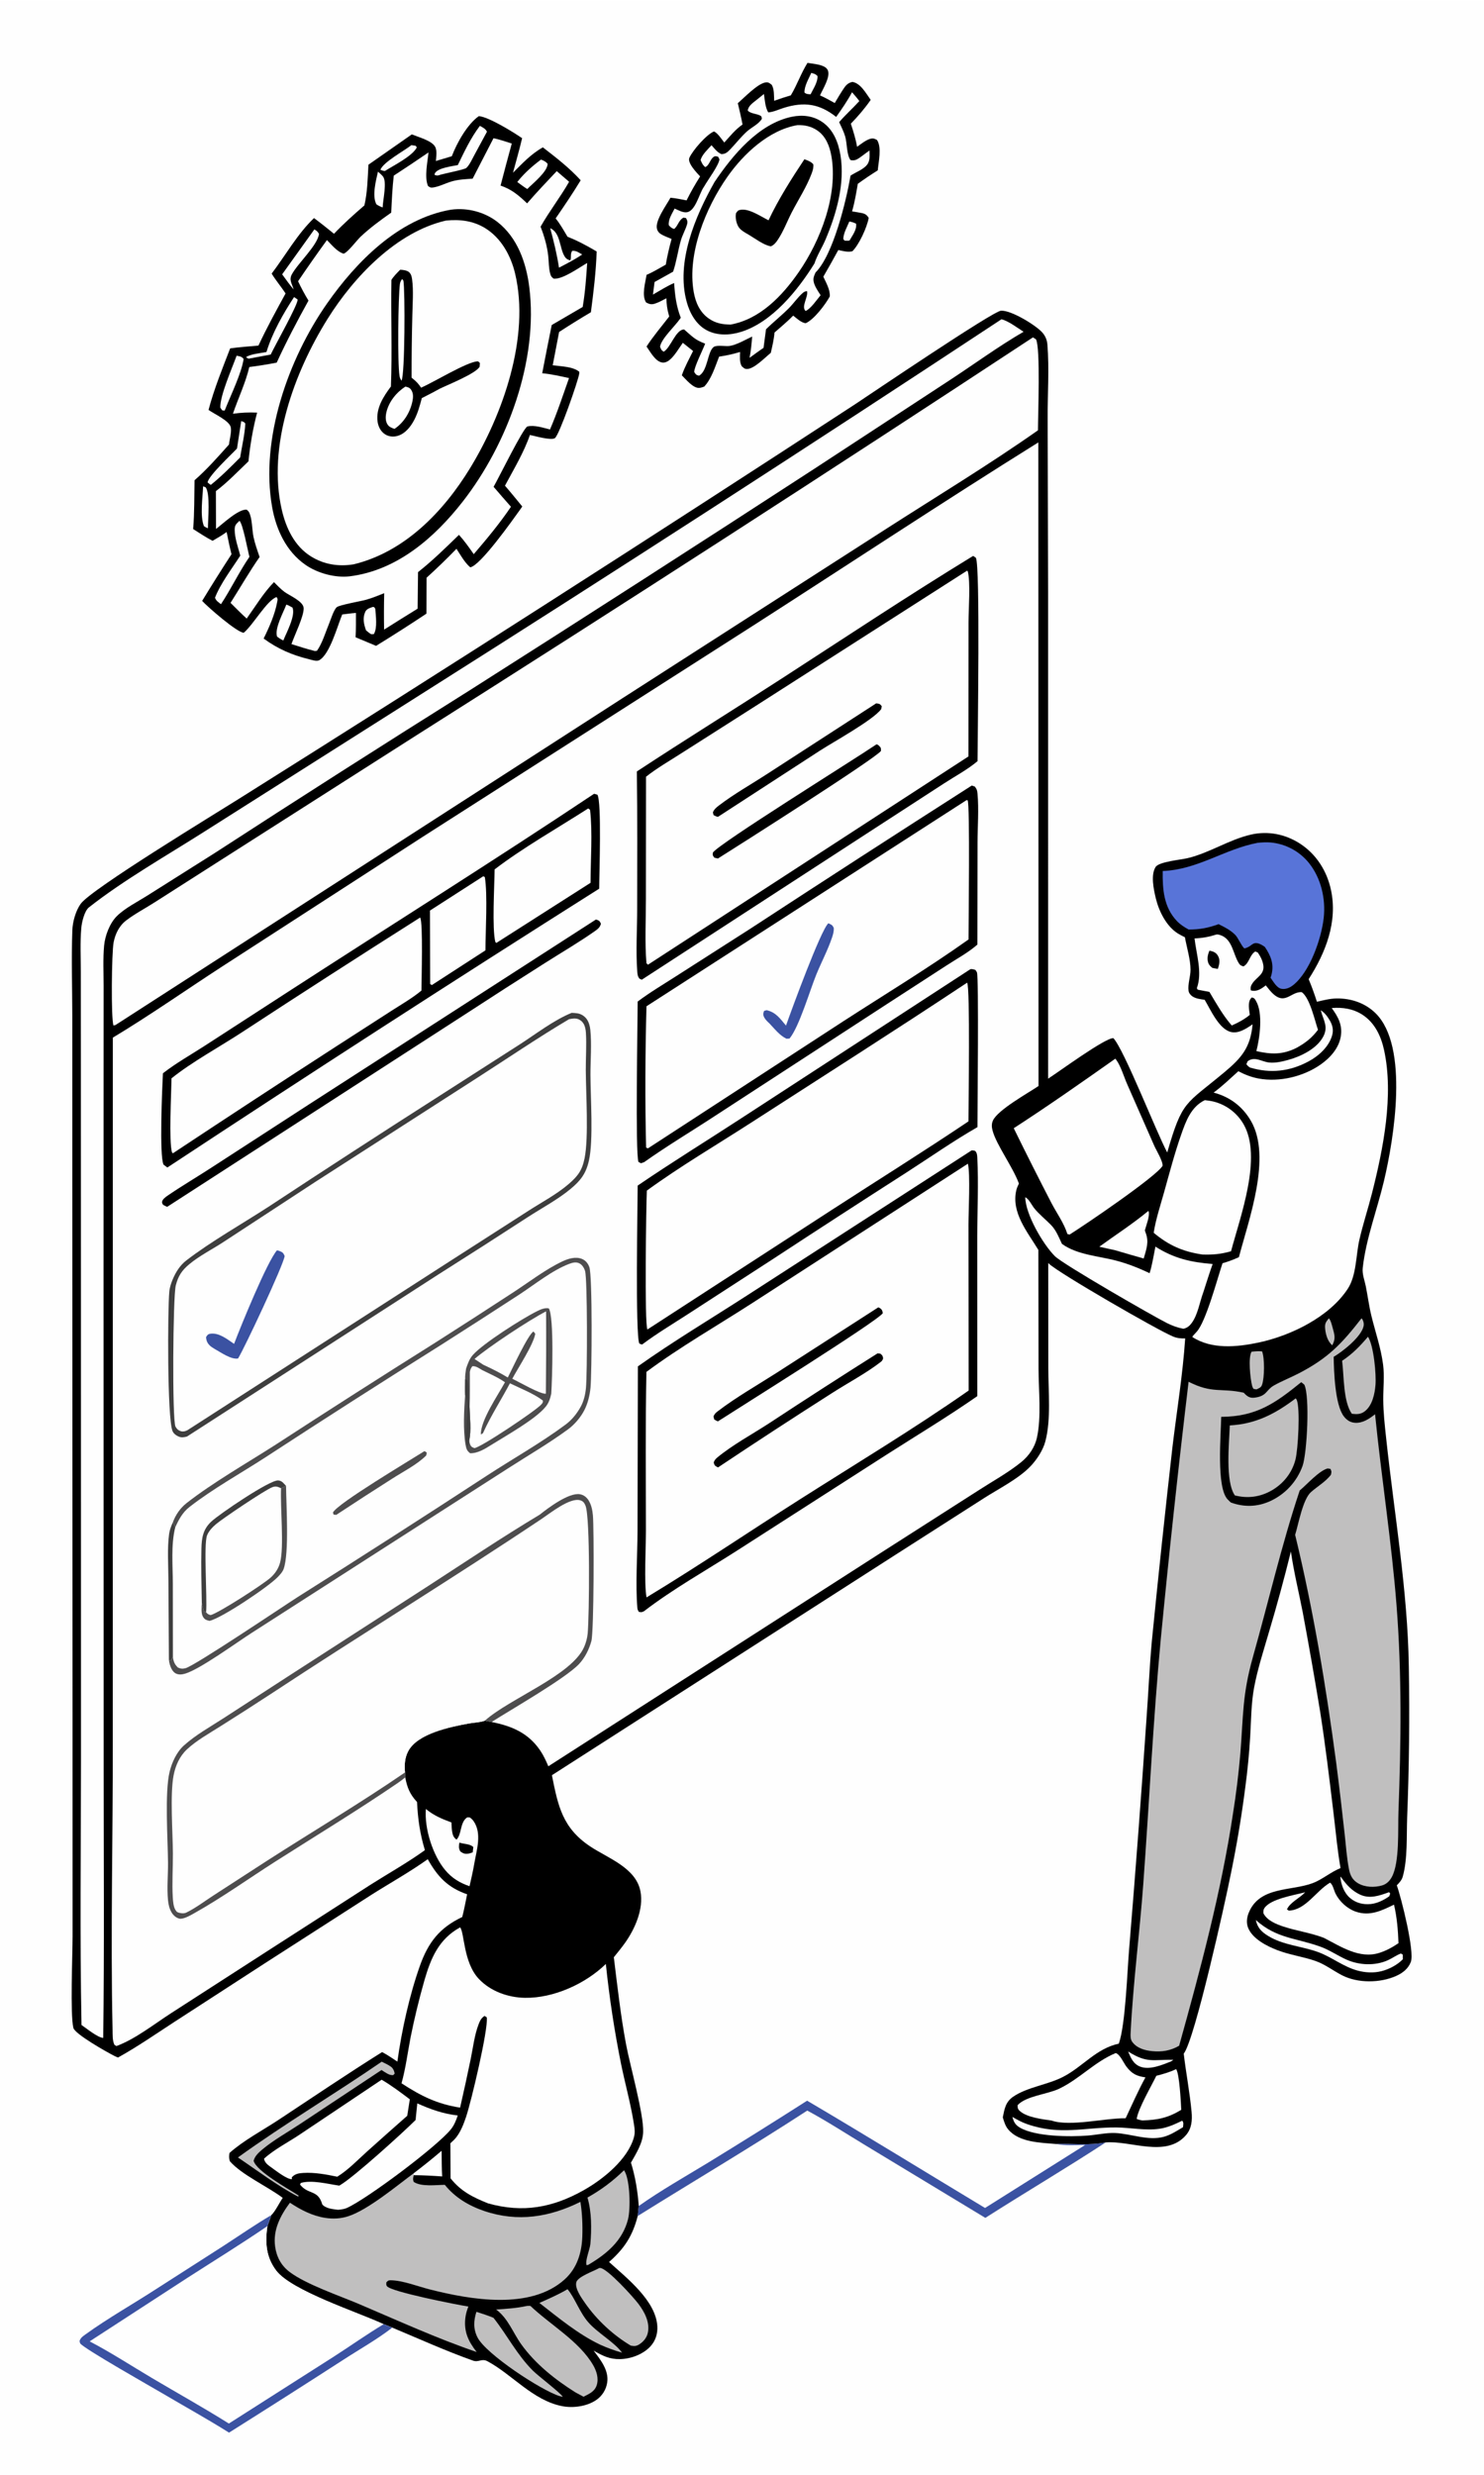 <svg xmlns="http://www.w3.org/2000/svg" style="display: block;" viewBox="0 0 1229 2048" width="1024" height="1707"><path transform="translate(0,0)" fill="rgb(254,254,254)" d="M 0 0 L 1229 0 L 1229 2048 L 0 2048 L 0 0 z"></path><path transform="translate(0,0)" fill="rgb(0,0,0)" d="M 97.732 1702.6 C 96.635 1702.16 95.534 1701.7 94.481 1701.16 C 88.441 1698.07 62.029 1683.25 60.755 1678.04 C 58.061 1667.03 60.079 1617.85 60.115 1601.96 L 60.078 1417.78 L 59.88 974.007 L 59.867 840.396 C 59.843 816.89 59.05 793.073 59.904 769.601 C 60.161 762.528 62.687 753.457 66.838 747.692 C 75.712 735.365 178.896 672.789 197.867 660.798 C 369.033 553.314 539.274 444.362 708.57 333.956 C 720.43 326.129 822.239 257.189 828.98 256.804 C 837.344 256.327 856.868 268.271 862.657 274.258 C 865.576 277.277 867.08 280.695 867.422 284.864 C 869.067 304.898 867.514 326.04 867.637 346.193 L 868.014 489.153 L 868.024 892.414 C 877.009 886.687 915.212 858.559 922.075 858.877 C 931.088 868.675 957.424 936.148 966.654 953.539 C 979.255 910.018 981.437 914.266 1014.09 887.017 C 1028.46 875.03 1035.63 866.388 1037.35 847.414 C 1036.99 847.677 1036.62 847.933 1036.25 848.183 C 1031.5 851.388 1025.55 855.149 1019.57 853.816 C 1009.59 851.592 1002.6 835.402 997.662 827.135 C 994.275 826.631 990.375 826.268 987.477 824.288 C 985.969 823.257 984.579 821.566 984.322 819.706 C 983.567 814.251 985.965 807.864 985.949 802.248 C 985.924 793.705 982.833 783.912 981.31 775.392 C 979.304 774.401 977.276 773.389 975.382 772.197 C 965.812 766.171 959.682 753.56 957.149 742.932 C 955.419 735.677 952.849 723.719 957.074 717.166 C 959.849 712.863 977.897 711.246 983.477 709.918 C 1001.71 705.577 1017.65 694.649 1035.91 690.433 C 1050.02 687.174 1064.36 689.996 1076.5 697.811 C 1090.09 706.558 1098.89 720.479 1102.26 736.171 C 1107.93 762.594 1097.86 788.214 1083.77 810.063 C 1086.39 816.225 1088.57 822.399 1090.62 828.763 C 1095.91 827.541 1101.37 826.128 1106.81 826.037 C 1118.81 825.836 1130.57 829.762 1139.2 838.263 C 1167.16 865.779 1154.32 942.588 1146.21 976.863 C 1140.6 1000.59 1131.24 1024.87 1128.56 1049.15 C 1128 1054.19 1130.13 1059.37 1131.11 1064.29 C 1132.74 1072.39 1133.79 1080.73 1135.75 1088.74 C 1139.04 1102.23 1143.64 1115.29 1145.43 1129.13 C 1146.67 1138.75 1145.49 1148.47 1145.55 1158.13 C 1145.62 1168.6 1146.8 1179.09 1147.91 1189.49 C 1154.62 1252.37 1165.76 1315.45 1166.73 1378.75 C 1167.47 1420.54 1167.01 1462.34 1165.35 1504.09 C 1164.8 1519.24 1165.82 1538.23 1161.73 1552.81 C 1160.88 1555.83 1158.91 1557.87 1156.78 1560.06 C 1160.53 1570.5 1171.7 1614.95 1168.39 1623.53 C 1166.22 1629.15 1161.59 1632.7 1156.22 1635.09 C 1142.94 1641.01 1124.51 1641.22 1111.45 1634.53 C 1104.23 1630.83 1097.49 1625.56 1089.84 1622.83 C 1079.43 1619.12 1068.29 1617.75 1057.92 1613.76 C 1049.27 1610.44 1037.35 1604.45 1033.66 1595.28 C 1031.89 1590.86 1032.65 1586.18 1034.51 1581.95 C 1043.79 1560.89 1069.43 1564.92 1087.15 1558.25 C 1095.24 1555.21 1101.94 1549.11 1110.19 1545.8 C 1107.6 1531.19 1106.29 1516.09 1104.51 1501.35 C 1101.09 1472.97 1097.75 1444.72 1093.33 1416.47 C 1088.81 1388.94 1083.98 1361.45 1078.87 1334.02 C 1075.62 1317.28 1071.46 1300.64 1069.08 1283.76 C 1063.53 1306.24 1057.44 1328.59 1050.82 1350.78 C 1046.49 1365.69 1041.53 1380.89 1038.65 1396.14 C 1036.13 1409.55 1036.19 1423.36 1035.37 1436.95 C 1034.53 1451.22 1033.14 1465.44 1031.22 1479.6 C 1028.1 1503.8 1024.06 1527.88 1019.09 1551.78 C 1014.75 1573.59 989.537 1687.68 980.321 1699.42 C 982.217 1715.48 985.335 1731.5 986.825 1747.59 C 987.47 1754.55 986.93 1761.38 982.16 1766.88 C 965.689 1785.86 936.225 1771.1 915.565 1772.88 C 882.832 1794.28 849.008 1814.18 816.036 1835.24 L 716.267 1774.91 C 700.498 1765.39 684.76 1755.17 668.557 1746.43 C 622.412 1776.47 574.89 1804.56 528.155 1833.69 C 523.927 1850.15 517.182 1860.61 504.398 1871.83 C 519.007 1885.06 543.085 1903.79 544.371 1924.87 C 544.753 1931.14 542.96 1936.99 538.673 1941.66 C 532.578 1948.29 522.491 1952 513.612 1952.22 C 504.866 1952.43 499.015 1949.48 491.61 1945.16 C 497.237 1952.67 504.356 1961.43 502.884 1971.48 C 502.037 1977.35 498.788 1982.59 493.917 1985.97 C 486.163 1991.36 474.737 1992.91 465.599 1991.15 C 441.29 1986.46 423.878 1964.66 403.553 1953.91 C 398.939 1951.47 396.367 1955.1 391.776 1953.47 C 369.223 1945.46 346.957 1935.42 324.87 1926.15 L 317.709 1923.33 C 296.256 1913.35 241.307 1895.68 228.671 1878.84 C 220.149 1867.48 219.583 1855.61 221.433 1842.13 L 224.639 1833.07 C 227.709 1830.44 231.545 1822.45 234.161 1818.78 C 221.523 1809.24 200.26 1799.8 190.323 1788.39 C 189.59 1785.88 189.636 1784.16 190.062 1781.6 C 201.804 1771.14 217.384 1762.97 230.621 1754.23 C 259.126 1735.4 287.495 1716.22 316.454 1698.09 C 320.846 1700.35 324.96 1703.29 329.098 1705.98 C 332.655 1680.2 339 1651.42 347.682 1626.89 C 354.622 1607.28 363.958 1595.26 382.811 1586.29 C 384.434 1580.11 385.551 1573.74 386.859 1567.49 C 370.764 1561.93 362.4 1552.92 354.254 1538.45 C 339.257 1549.14 322.834 1558.26 307.265 1568.13 L 220.754 1623.69 L 144.666 1672.95 C 129.212 1682.99 113.86 1693.67 97.732 1702.6 z"></path><path transform="translate(0,0)" fill="rgb(254,254,254)" d="M 868.117 1044.99 C 868.299 1045.17 868.478 1045.36 868.664 1045.54 C 876.704 1053.3 958.314 1100.36 971.253 1105.75 C 974.777 1107.22 977.745 1107.51 981.537 1107.4 C 979.55 1137.46 974.491 1167.9 970.929 1197.84 C 964.876 1251.18 959.203 1304.57 953.911 1358 C 951.993 1379.08 951.088 1400.26 949.54 1421.37 C 945.211 1485.11 940.411 1548.81 935.139 1612.47 C 933.534 1631.25 932.118 1675.15 926.593 1691.1 C 907.75 1695.15 896.825 1710.13 880.413 1718.6 C 867.517 1725.25 850.886 1726.99 839.146 1734.98 C 832.764 1739.32 831.881 1745.08 830.481 1752.11 C 831.532 1755.65 832.546 1759.2 834.953 1762.1 C 843.986 1772.96 861.81 1773.03 874.721 1774.19 C 888.33 1773.71 902.134 1775.54 915.565 1772.88 C 882.832 1794.28 849.008 1814.18 816.036 1835.24 L 716.267 1774.91 C 700.498 1765.39 684.76 1755.17 668.557 1746.43 C 622.412 1776.47 574.89 1804.56 528.155 1833.69 L 529.004 1825.48 C 528.104 1813.37 526.157 1801.21 522.537 1789.61 C 526.913 1781.87 532.284 1773.54 532.651 1764.41 C 533.244 1749.62 521.714 1708.99 518.486 1691.75 C 514.013 1667.86 511.314 1643.71 508.343 1619.6 C 511.504 1615.69 514.736 1611.77 517.651 1607.67 C 525.847 1596.13 533.157 1579.66 530.427 1565.16 C 526.726 1545.51 503.569 1537.74 488.733 1527.85 C 465.708 1512.5 462.122 1494.19 457.072 1468.94 L 742.021 1286.23 L 814.967 1239.59 C 827.024 1231.86 843.194 1223.77 853.137 1213.53 C 858.425 1208.08 863.747 1200.1 865.7 1192.72 C 870.581 1174.3 868.185 1151.37 868.183 1132.39 L 868.117 1044.99 z"></path><path transform="translate(0,0)" fill="rgb(59,82,162)" d="M 668.428 1738.32 C 717.843 1767.41 766.642 1797.56 815.777 1827.12 L 898.672 1774.98 C 890.851 1775.02 882.413 1775.63 874.721 1774.19 C 888.33 1773.71 902.134 1775.54 915.565 1772.88 C 882.832 1794.28 849.008 1814.18 816.036 1835.24 L 716.267 1774.91 C 700.498 1765.39 684.76 1755.17 668.557 1746.43 C 622.412 1776.47 574.89 1804.56 528.155 1833.69 L 529.004 1825.48 C 547.475 1812.42 567.808 1800.98 587.122 1789.2 C 614.386 1772.5 641.489 1755.54 668.428 1738.32 z"></path><path transform="translate(0,0)" fill="rgb(254,254,254)" d="M 859.912 365.799 L 860.075 898.493 C 851.179 904.504 826.308 918.252 822.311 927.082 C 821.073 929.817 821.259 932.551 822.015 935.386 C 825.188 947.288 838.802 965.454 843.831 979.237 C 842.967 981.019 842.111 982.852 841.663 984.789 C 837.376 1003.32 850.879 1019.23 859.937 1034.17 L 860.094 1132.93 C 860.154 1150.69 862.544 1172.31 858.756 1189.53 C 856.98 1197.6 852.128 1204.59 845.744 1209.79 C 835.117 1218.43 822.021 1225.62 810.484 1233.09 L 731.138 1283.8 L 454.124 1461.54 C 452.243 1457.14 450.119 1452.51 447.433 1448.55 C 437.485 1433.88 423.853 1428.25 407.133 1424.89 L 401.568 1423.78 C 401.395 1423.84 401.224 1423.91 401.05 1423.97 C 396.948 1425.34 392.464 1425.34 388.213 1426.13 C 373.112 1428.94 345.7 1434.29 337.989 1449.22 C 335.139 1454.74 334.849 1460.58 335.42 1466.64 L 335.61 1470.73 C 337.208 1479.24 339.497 1484.79 345.382 1491.11 C 346.061 1505.32 347.799 1517.32 351.878 1530.96 C 337.596 1541.29 321.708 1550.14 306.802 1559.61 L 223.954 1612.87 L 141.923 1665.74 C 127.889 1674.75 112.11 1687.33 96.429 1693.1 L 94.784 1692.11 C 93.014 1688.58 93.318 1683.52 93.231 1679.59 C 91.464 1600.15 93.603 1520.35 93.388 1440.86 L 93.453 858.453 C 124.049 840.064 153.593 819.298 183.56 799.861 L 350.361 692.075 L 623.516 517.562 C 702.317 467.022 780.478 415.326 859.912 365.799 z"></path><path transform="translate(0,0)" fill="rgb(254,254,254)" d="M 448.882 1256.57 C 455.48 1252.18 472.024 1238.87 480.513 1241.39 C 482.976 1242.12 483.944 1243.55 484.89 1245.82 C 488.838 1255.31 488.044 1336.7 486.698 1351.62 C 486.352 1355.45 485.281 1359.32 483.744 1362.83 C 473.494 1386.3 422.068 1405.41 401.568 1423.78 C 401.395 1423.84 401.224 1423.91 401.05 1423.97 C 396.948 1425.34 392.464 1425.34 388.213 1426.13 C 373.112 1428.94 345.7 1434.29 337.989 1449.22 C 335.139 1454.74 334.849 1460.58 335.42 1466.64 C 298.24 1492.16 259.025 1515.37 221.068 1539.78 L 176.861 1568.4 C 169.581 1573.11 162.103 1578.81 154.356 1582.61 C 152.739 1583.41 151.041 1583.34 149.316 1583 C 147.279 1582.59 146.5 1582.38 145.385 1580.6 C 143.583 1577.72 143.29 1573.29 143.092 1569.98 C 142.375 1557.99 143.273 1545.56 143.191 1533.5 C 143.075 1516.19 140.727 1484.63 143.775 1469 C 145.351 1460.93 148.766 1453.19 154.872 1447.51 C 162.918 1440.03 173.197 1434.39 182.444 1428.51 C 196.542 1419.66 210.556 1410.67 224.484 1401.56 C 298.841 1352.59 374.888 1306.05 448.882 1256.57 z"></path><path transform="translate(0,0)" fill="rgb(78,77,78)" d="M 446.953 1253.3 C 453.954 1247.72 470.931 1234.97 480.11 1236.36 C 483.356 1236.85 485.874 1238.87 487.555 1241.62 C 489.786 1245.27 490.645 1249.62 491.022 1253.83 C 491.99 1264.62 491.924 1349.93 489.749 1357.94 C 487.895 1364.76 484.403 1371.78 479.515 1376.94 C 468.187 1388.9 423.488 1414.46 407.133 1424.89 L 401.568 1423.78 C 422.068 1405.41 473.494 1386.3 483.744 1362.83 C 485.281 1359.32 486.352 1355.45 486.698 1351.62 C 488.044 1336.7 488.838 1255.31 484.89 1245.82 C 483.944 1243.55 482.976 1242.12 480.513 1241.39 C 472.024 1238.87 455.48 1252.18 448.882 1256.57 C 374.888 1306.05 298.841 1352.59 224.484 1401.56 C 210.556 1410.67 196.542 1419.66 182.444 1428.51 C 173.197 1434.39 162.918 1440.03 154.872 1447.51 C 148.766 1453.19 145.351 1460.93 143.775 1469 C 140.727 1484.63 143.075 1516.19 143.191 1533.5 C 143.273 1545.56 142.375 1557.99 143.092 1569.98 C 143.29 1573.29 143.583 1577.72 145.385 1580.6 C 146.5 1582.38 147.279 1582.59 149.316 1583 C 151.041 1583.34 152.739 1583.41 154.356 1582.61 C 162.103 1578.81 169.581 1573.11 176.861 1568.4 L 221.068 1539.78 C 259.025 1515.37 298.24 1492.16 335.42 1466.64 L 335.61 1470.73 C 333.67 1472.32 331.665 1473.83 329.6 1475.26 C 296.435 1497.91 261.852 1518.86 227.968 1540.44 C 205.903 1554.49 184.055 1570.14 161.281 1582.92 C 158.301 1584.59 151.952 1588.39 148.568 1587.63 C 145.915 1587.03 143.659 1585.02 142.25 1582.76 C 140.294 1579.63 139.483 1575.91 139.125 1572.27 C 138.146 1562.33 139.214 1551.57 139.144 1541.51 C 139.012 1522.65 136.286 1483.16 140.482 1466.04 C 142.364 1458.35 146.306 1449.73 152.265 1444.36 C 162.019 1435.57 174.444 1428.68 185.476 1421.53 L 241.335 1385.33 L 354.75 1312.23 C 385.336 1292.42 415.686 1272.02 446.953 1253.3 z"></path><path transform="translate(0,0)" fill="rgb(0,0,0)" d="M 804.627 951.812 C 805.638 951.662 806.548 951.968 807.541 952.169 C 809.127 953.83 809.251 955.573 809.366 957.816 C 810.47 979.353 809.355 1001.56 809.327 1023.17 L 809.355 1155.2 C 784.924 1172.21 759.153 1187.7 734.062 1203.73 L 609.969 1283.31 C 584.679 1299.48 557.14 1314.9 533.382 1333.17 C 531.464 1334.14 531.303 1334.1 529.166 1333.78 C 528.378 1332.66 527.968 1331.89 527.85 1330.5 C 526.19 1310.91 527.928 1287.25 527.977 1267.26 L 528.273 1130.55 C 557.876 1109.55 589.469 1090.73 619.97 1071.02 L 804.627 951.812 z"></path><path transform="translate(0,0)" fill="rgb(254,254,254)" d="M 801.579 962.803 C 803.666 971.035 802.07 1002.71 802.068 1013.13 L 802.204 1150.55 C 756.755 1182.31 708.514 1211.33 661.702 1241.09 C 619.58 1267.86 578.152 1295.94 535.443 1321.76 C 533.293 1309.92 534.946 1280.02 534.944 1266.72 C 534.94 1222.88 534.457 1178.95 535.351 1135.11 C 563.16 1114.47 594.264 1096.69 623.421 1077.88 L 801.579 962.803 z"></path><path transform="translate(0,0)" fill="rgb(0,0,0)" d="M 727.334 1081.72 C 727.621 1081.82 727.927 1081.89 728.195 1082.03 C 730.314 1083.18 730.741 1084.31 731.105 1086.54 C 726.058 1093.61 611.697 1164.97 594.59 1176.04 C 593.462 1175.74 592.506 1175.07 591.502 1174.48 L 590.904 1171.99 C 591.724 1169.92 592.723 1169 594.481 1167.66 C 609.583 1156.12 626.927 1146.27 642.973 1136.01 L 727.334 1081.72 z"></path><path transform="translate(0,0)" fill="rgb(0,0,0)" d="M 726.804 1119.76 L 729.051 1120.03 C 730.882 1121.55 730.907 1121.58 731.393 1123.9 C 730.983 1125.11 730.652 1125.9 729.615 1126.71 C 717.384 1136.23 702.182 1144.21 689.06 1152.64 C 657.381 1172.81 625.916 1193.32 594.671 1214.16 C 594.537 1214.11 594.395 1214.08 594.268 1214.01 C 592.031 1212.84 591.69 1212.51 591.068 1210.07 C 591.747 1208.33 592.391 1207.35 593.837 1206.14 C 606.517 1195.6 622.713 1186.88 636.627 1177.85 C 666.498 1158.2 696.559 1138.83 726.804 1119.76 z"></path><path transform="translate(0,0)" fill="rgb(62,62,62)" d="M 473.42 837.953 C 475.121 838.022 476.847 838.099 478.527 838.397 C 481.506 838.926 484.469 840.92 486.127 843.443 C 487.797 845.985 488.591 849.077 488.889 852.075 C 490.081 864.089 488.958 877.264 488.993 889.401 C 489.045 907.963 491.523 943.486 487.74 960.205 C 485.308 970.952 480.926 976.687 472.677 983.567 C 462.14 992.355 448.966 999.368 437.395 1006.84 C 412.599 1022.95 387.699 1038.9 362.699 1054.69 L 154.806 1188.66 C 152.547 1189.24 150.353 1189.65 148.115 1188.72 C 145.976 1187.83 143.725 1186.23 142.849 1184.02 C 138.442 1172.93 138.811 1084.1 140.214 1068.63 C 140.524 1065.2 141.708 1061.7 143.03 1058.55 C 145.528 1052.59 149.06 1046.9 154.216 1042.93 C 174.723 1027.14 200.966 1012.36 222.933 998.08 C 269.61 967.327 316.511 936.917 363.633 906.85 L 430.486 864.03 C 444.049 855.287 458.545 844.004 473.42 837.953 z"></path><path transform="translate(0,0)" fill="rgb(254,254,254)" d="M 471.301 843.186 C 473.147 842.867 475.201 842.44 477.073 842.701 C 479.628 843.057 481.885 844.658 483.236 846.834 C 484.568 848.981 485.066 851.872 485.226 854.372 C 485.874 864.474 485.074 875.181 485.133 885.351 C 485.247 904.919 487.602 941.093 484.126 958.337 C 482.105 968.361 478.536 973.098 470.887 979.685 C 461.155 988.066 448.715 994.645 437.903 1001.6 L 372.301 1043.68 L 155.618 1183.13 C 155.477 1183.21 155.343 1183.31 155.196 1183.39 C 153.646 1184.23 151.792 1184.73 150.089 1184.28 C 147.912 1183.71 146.422 1182.44 145.352 1180.46 C 142.479 1175.12 143.201 1072.81 145.581 1063.52 C 147.582 1055.71 150.64 1051.06 156.847 1045.92 C 165.467 1038.77 176.144 1033.51 185.5 1027.32 L 260.868 978.033 L 395.543 891.513 C 420.718 875.364 445.568 858.435 471.301 843.186 z"></path><path transform="translate(0,0)" fill="rgb(59,82,162)" d="M 229.356 1034.52 C 230.155 1034.67 230.393 1034.68 231.252 1034.99 C 234.098 1036.02 234.58 1036.6 235.74 1039.21 C 234.864 1046.54 202.163 1116.08 197.159 1124 C 191.427 1125.13 182.812 1118.9 177.8 1116.15 C 176.456 1115.31 174.869 1114.41 173.74 1113.29 C 171.679 1111.25 170.827 1109.23 170.644 1106.37 C 171.577 1104.81 172.126 1103.86 174.065 1103.56 C 181.361 1102.42 188.194 1108.13 193.864 1111.92 C 199.415 1097.22 221.069 1044.2 229.356 1034.52 z"></path><path transform="translate(0,0)" fill="rgb(254,254,254)" d="M 143.117 1259.72 C 145.405 1253.42 149.326 1247.77 154.612 1243.64 C 176.107 1226.83 204.519 1210.56 227.859 1195.64 C 271.818 1167.06 316.005 1138.83 360.417 1110.95 C 382.259 1097.05 404.023 1083.02 425.709 1068.86 C 438.617 1060.41 451.74 1050.31 465.631 1043.71 C 470.443 1041.42 476.622 1039.49 481.838 1041.56 C 484.981 1042.8 486.877 1045.21 488.049 1048.31 C 490.718 1055.36 490.142 1136.75 489.034 1148.22 C 488.428 1154.5 486.837 1161.12 483.954 1166.76 C 480.899 1172.74 475.853 1178.67 470.447 1182.65 C 454.551 1194.34 436.89 1204.55 420.285 1215.26 L 314.646 1282.99 L 208.177 1351.3 C 195.461 1359.47 165.726 1381.13 153.517 1384.81 C 150.841 1385.62 148.026 1386 145.461 1384.65 C 142.891 1383.29 141.38 1379.9 140.598 1377.2 C 140.248 1375.99 140.044 1374.79 139.9 1373.54 L 139.483 1307.32 C 139.401 1294.81 138.405 1281.44 140.081 1269.06 C 140.529 1265.75 141.764 1262.75 143.117 1259.72 z"></path><path transform="translate(0,0)" fill="rgb(78,77,78)" d="M 143.117 1259.72 C 145.405 1253.42 149.326 1247.77 154.612 1243.64 C 176.107 1226.83 204.519 1210.56 227.859 1195.64 C 271.818 1167.06 316.005 1138.83 360.417 1110.95 C 382.259 1097.05 404.023 1083.02 425.709 1068.86 C 438.617 1060.41 451.74 1050.31 465.631 1043.71 C 470.443 1041.42 476.622 1039.49 481.838 1041.56 C 484.981 1042.8 486.877 1045.21 488.049 1048.31 C 490.718 1055.36 490.142 1136.75 489.034 1148.22 C 488.428 1154.5 486.837 1161.12 483.954 1166.76 C 480.899 1172.74 475.853 1178.67 470.447 1182.65 C 454.551 1194.34 436.89 1204.55 420.285 1215.26 L 314.646 1282.99 L 208.177 1351.3 C 195.461 1359.47 165.726 1381.13 153.517 1384.81 C 150.841 1385.62 148.026 1386 145.461 1384.65 C 142.891 1383.29 141.38 1379.9 140.598 1377.2 C 140.248 1375.99 140.044 1374.79 139.9 1373.54 L 141.441 1374.16 L 143.209 1371.09 C 143.613 1374.73 144.64 1377.25 147.324 1379.79 C 149.628 1380.85 151.177 1381 153.65 1380.36 C 161.478 1378.32 234.543 1329.11 246.63 1321.4 C 299.23 1288.26 351.566 1254.69 403.633 1220.72 C 424.95 1206.85 448.02 1193.87 468.392 1178.73 C 473.589 1174.87 477.717 1169.72 480.848 1164.08 C 483.528 1159.24 484.742 1153.8 485.278 1148.33 C 486.396 1136.93 486.545 1058.2 484.531 1051.65 C 483.717 1049 482.069 1046.21 479.405 1045.08 C 476.875 1044.01 474.12 1044.69 471.659 1045.61 C 457.388 1050.92 442.748 1062.84 429.954 1071.17 C 408.586 1085.08 387.144 1098.88 365.627 1112.56 C 316.779 1143.2 268.202 1174.28 219.903 1205.78 C 199.257 1219.16 176.304 1231.82 156.955 1246.9 C 151.177 1251.4 148.151 1257.17 145.145 1263.71 L 143.117 1259.72 z"></path><path transform="translate(0,0)" fill="rgb(62,62,62)" d="M 139.9 1373.54 L 139.483 1307.32 C 139.401 1294.81 138.405 1281.44 140.081 1269.06 C 140.529 1265.75 141.764 1262.75 143.117 1259.72 L 145.145 1263.71 C 141.451 1278.17 143.129 1295.77 143.146 1310.63 L 143.209 1371.09 L 141.441 1374.16 L 139.9 1373.54 z"></path><path transform="translate(0,0)" fill="rgb(78,77,78)" d="M 385.986 1132.43 C 387.383 1128.33 388.726 1124.36 391.649 1121.06 C 400.147 1111.48 432.42 1090.99 444.725 1084.9 C 447.74 1083.41 451.078 1081.89 454.485 1082.54 C 458.98 1089.28 457.301 1142.07 456.528 1153.24 C 455.631 1157.15 454.581 1160.61 452.043 1163.79 C 443.716 1174.22 419.131 1187.86 406.935 1195.51 C 401.747 1198.77 395.692 1202.59 389.361 1202.44 C 386.729 1200.6 386.083 1198.52 385.541 1195.42 C 383.422 1183.28 384.3 1166.76 385.204 1154.28 C 385.02 1149.95 385.191 1145.56 385.213 1141.22 C 385.031 1138.29 385.594 1135.34 385.986 1132.43 z"></path><path transform="translate(0,0)" fill="rgb(254,254,254)" d="M 389.122 1135.16 C 389.524 1133.13 389.943 1132.03 391.226 1130.39 C 394.532 1130.28 396.453 1131.98 399.278 1133.59 C 405.566 1136.75 412.451 1139.64 418.196 1143.71 C 412.267 1154.58 398.001 1175.14 398.22 1186.91 L 399.508 1186.89 L 398.27 1186.59 L 399.916 1185.98 L 400.329 1185.06 C 406.584 1171.33 415.2 1157.98 422.307 1144.56 C 431.188 1148.89 441.698 1152.89 449.569 1158.8 C 449.691 1160.66 449.316 1160.89 448.047 1162.31 C 443.614 1167.26 398.013 1197.86 392.851 1198.2 C 390.568 1197.28 389.969 1196.98 389.107 1194.49 C 388.814 1193.65 388.728 1192.67 388.607 1191.79 C 390.47 1183.53 389.103 1172.75 388.893 1164.3 C 389.317 1154.63 389.061 1144.84 389.122 1135.16 z"></path><path transform="translate(0,0)" fill="rgb(62,62,62)" d="M 385.213 1141.22 L 387.214 1142.01 C 389.132 1149.3 387.341 1157 388.893 1164.3 C 389.103 1172.75 390.47 1183.53 388.607 1191.79 C 388.342 1193.45 388.094 1195.1 387.739 1196.74 C 382.652 1191.5 390.081 1161.37 385.204 1154.28 C 385.02 1149.95 385.191 1145.56 385.213 1141.22 z"></path><path transform="translate(0,0)" fill="rgb(254,254,254)" d="M 392.98 1124.43 C 404.317 1114.65 438.328 1092.13 452.244 1085.01 C 452.374 1107.73 452.311 1130.45 452.055 1153.16 C 447.548 1153.75 429.615 1143.3 424.26 1140.79 C 429.052 1131.8 441.728 1112.66 443.288 1103.57 L 441.832 1101.71 C 437.482 1103.86 424.034 1132.98 420.551 1139.76 C 413.938 1135.79 407.235 1132.42 400.228 1129.2 L 392.98 1124.43 z"></path><path transform="translate(0,0)" fill="rgb(254,254,254)" d="M 167.132 1326.39 C 166.872 1311.39 166.454 1296.27 166.816 1281.28 C 167.033 1272.26 168.174 1265.42 174.915 1259.07 C 181.418 1252.93 223.644 1224.23 230.511 1224.95 C 233.634 1225.28 234.918 1227.38 236.897 1229.51 C 237.024 1245.3 239.597 1285.02 234.921 1298.17 C 233.997 1300.77 231.836 1303.03 229.948 1304.99 C 222.291 1312.96 183.674 1338.95 173.465 1341.19 C 171.009 1340.51 169.659 1340.29 168.203 1337.97 C 166.333 1334.99 167.015 1329.76 167.132 1326.39 z"></path><path transform="translate(0,0)" fill="rgb(78,77,78)" d="M 236.897 1229.51 C 237.024 1245.3 239.597 1285.02 234.921 1298.17 C 233.997 1300.77 231.836 1303.03 229.948 1304.99 C 222.291 1312.96 183.674 1338.95 173.465 1341.19 C 171.009 1340.51 169.659 1340.29 168.203 1337.97 C 166.333 1334.99 167.015 1329.76 167.132 1326.39 L 168.733 1333.07 L 170.683 1334.12 C 172.114 1335.63 172.418 1335.83 174.409 1336.42 C 181.335 1334.58 218.324 1310.72 224.294 1305.23 C 227.995 1301.83 230.657 1297.79 231.964 1292.91 C 235.396 1280.1 232.029 1247.04 232.759 1231.4 L 236.897 1229.51 z"></path><path transform="translate(0,0)" fill="rgb(62,62,62)" d="M 167.132 1326.39 C 166.872 1311.39 166.454 1296.27 166.816 1281.28 C 167.033 1272.26 168.174 1265.42 174.915 1259.07 C 181.418 1252.93 223.644 1224.23 230.511 1224.95 C 233.634 1225.28 234.918 1227.38 236.897 1229.51 L 232.759 1231.4 C 229.942 1230.18 228.625 1229.42 225.532 1230.56 C 219.7 1232.69 184.119 1256.61 178.677 1261.32 C 175.801 1263.81 172.905 1266.84 171.478 1270.43 C 168.548 1277.82 171.69 1321.75 170.683 1334.12 L 168.733 1333.07 L 167.132 1326.39 z"></path><path transform="translate(0,0)" fill="rgb(78,77,78)" d="M 351.459 1200.74 C 352.248 1200.95 352.791 1201.49 353.434 1201.98 L 353.014 1204.25 C 345.456 1211.82 334.149 1217.51 325.093 1223.3 C 309.465 1233.22 293.923 1243.27 278.468 1253.46 L 276.247 1253.22 L 275.775 1251.5 C 278.902 1244.33 340.661 1207.62 351.459 1200.74 z"></path><path transform="translate(0,0)" fill="rgb(0,0,0)" d="M 805.937 459.74 L 808.197 461.325 C 811.868 468.053 809.596 608.652 809.57 629.636 C 801.306 636.611 790.624 642.31 781.537 648.228 L 720.27 687.96 L 531.5 810.517 L 529.704 809.736 C 528.029 807.88 527.928 805.943 527.75 803.549 C 526.505 786.786 527.689 769.036 527.695 752.195 C 527.71 714.19 527.971 676.146 527.423 638.146 C 567.172 612.007 607.642 586.965 647.584 561.122 C 700.153 527.108 752.485 492.347 805.937 459.74 z"></path><path transform="translate(0,0)" fill="rgb(254,254,254)" d="M 800.899 471.958 L 801.502 472.548 C 803.817 481.689 802.108 503.633 802.107 514.596 L 802.032 625.729 L 536.601 798.105 L 535.377 796.882 C 533.924 779.564 534.932 761.388 534.925 743.966 L 535.023 642.514 C 544.063 635.337 554.614 629.335 564.332 623.065 L 625.927 583.862 L 800.899 471.958 z"></path><path transform="translate(0,0)" fill="rgb(0,0,0)" d="M 725.581 581.815 C 725.696 581.82 725.813 581.815 725.927 581.83 C 728.363 582.161 728.758 582.178 730.266 584.17 L 729.738 586.661 C 722.54 595.947 690.683 613.383 679.015 620.936 L 594.669 675.671 C 593.231 675.583 592.175 674.921 590.936 674.257 L 590.385 672.038 C 591.425 669.426 593.324 667.889 595.494 666.236 C 607.996 656.707 622.254 648.718 635.463 640.127 L 725.581 581.815 z"></path><path transform="translate(0,0)" fill="rgb(0,0,0)" d="M 725.915 615.684 C 726.802 615.936 727.307 616.21 727.964 616.868 C 729.706 618.613 729.594 618.79 729.595 621.157 C 724.808 627.625 611.149 699.791 594.555 710.204 L 591.655 709.558 C 590.24 707.658 590.107 707.756 590.396 705.251 C 595.896 697.531 706.335 628.933 725.915 615.684 z"></path><path transform="translate(0,0)" fill="rgb(0,0,0)" d="M 804.809 649.798 L 807.338 650.671 C 808.973 652.856 809.276 653.73 809.527 656.435 C 810.736 669.454 809.584 683.65 809.562 696.8 L 809.428 781.454 C 802.001 788 792.235 793.292 783.896 798.709 L 734.812 830.496 L 592.85 922.775 C 573.129 935.713 552.717 947.858 533.494 961.493 L 530.815 962.43 L 528.732 961.334 C 526.086 953.787 528.06 847.321 528.098 828.59 C 538.275 820.945 549.561 814.265 560.274 807.386 L 621.561 768.189 C 682.445 728.419 743.528 688.955 804.809 649.798 z"></path><path transform="translate(0,0)" fill="rgb(254,254,254)" d="M 800.446 661.888 L 801.378 662.022 C 803.358 665.601 802.108 764.204 802.115 777.196 C 768.583 801.032 732.908 822.588 698.351 844.943 L 536.606 950.103 L 535.097 949.455 C 534.114 910.686 534.37 871.272 535.393 832.504 L 800.446 661.888 z"></path><path transform="translate(0,0)" fill="rgb(59,82,162)" d="M 686.026 763.813 C 688.662 765.028 689.175 765.031 690.482 767.566 C 690.677 770.494 689.955 772.972 689.027 775.715 C 685.53 786.043 680.269 795.946 676.127 806.047 C 670.736 819.191 661.882 849.515 653.846 859.226 L 651.347 859.364 C 645.643 856.695 641.476 851.122 637.16 846.639 C 635.737 845.382 634.002 843.669 633.074 842.016 C 631.826 839.794 631.92 838.591 632.77 836.341 L 634.886 835.734 C 642.645 837.507 646.101 842.754 650.933 848.492 C 655.242 836.218 679.911 768.912 686.026 763.813 z"></path><path transform="translate(0,0)" fill="rgb(0,0,0)" d="M 803.681 801.783 C 805.12 801.545 806.356 801.989 807.73 802.364 C 808.173 803.051 808.739 803.672 809.058 804.424 C 810.694 808.279 809.48 918.057 809.495 932.533 C 789.449 944.032 770.107 957.583 750.65 970.105 C 713.908 993.637 677.29 1017.36 640.798 1041.28 L 569.178 1087.66 C 556.972 1095.57 544.242 1103.16 532.588 1111.85 L 531.725 1112.49 L 529.484 1111.68 C 526.023 1105.16 528.091 995.343 528.099 980.912 C 556.383 961.634 585.486 943.694 614.161 925.028 L 803.681 801.783 z"></path><path transform="translate(0,0)" fill="rgb(254,254,254)" d="M 800.931 812.973 C 803.533 815.939 802.068 915.06 802.053 927.766 C 764.837 952.739 726.732 976.531 689.098 1000.88 L 536.164 1100.01 C 533.67 1096.17 535.149 996.44 535.685 985.066 C 563.393 964.908 593.381 947.307 622.185 928.741 C 681.826 890.3 741.797 852.176 800.931 812.973 z"></path><path transform="translate(0,0)" fill="rgb(0,0,0)" d="M 492.034 656.611 L 494.738 657.396 C 498.399 663.153 496.233 723.598 496.229 735.177 C 376.29 810.967 257.074 887.896 138.598 965.953 L 135.456 963.598 C 131.822 956.401 134.319 899.551 134.941 887.961 C 145.838 879.476 158.451 872.404 170.078 864.866 L 240.964 818.98 C 324.584 764.867 409.162 711.84 492.034 656.611 z"></path><path transform="translate(0,0)" fill="rgb(254,254,254)" d="M 347.942 759.05 C 350.471 762.747 349.064 810.961 349.017 819.505 C 341.311 825.909 332.087 831.145 323.668 836.584 L 278.491 865.673 C 233.23 894.92 188.135 924.423 143.209 954.181 L 142.46 953.515 C 139.738 944.561 141.89 904.168 142.016 892.17 C 158.852 878.588 182.251 865.911 200.705 853.808 C 249.554 821.865 298.634 790.279 347.942 759.05 z"></path><path transform="translate(0,0)" fill="rgb(254,254,254)" d="M 487.072 668.808 C 487.618 668.966 488.217 669.587 488.666 669.943 C 490.837 688.614 489.078 711.217 489.07 730.316 L 411.039 780.082 L 410.232 779.318 C 407.407 768.315 409.49 732.887 409.624 719.208 C 433.197 701.197 461.893 684.961 487.072 668.808 z"></path><path transform="translate(0,0)" fill="rgb(254,254,254)" d="M 400.259 724.87 L 401.524 725.589 C 403.93 740.366 402.06 769.882 402.037 786.211 L 357.636 814.955 L 356.235 814.075 L 356.075 753.285 L 400.259 724.87 z"></path><path transform="translate(0,0)" fill="rgb(0,0,0)" d="M 493.452 760.75 C 493.673 760.79 493.901 760.802 494.116 760.869 C 496.311 761.554 496.784 762.177 497.667 764.215 C 496.882 767.037 495.325 768.411 492.978 770.068 C 479.668 779.464 465.315 787.823 451.549 796.553 C 429.512 810.501 407.567 824.595 385.718 838.835 L 138.489 998.482 C 137.334 998.119 136.182 997.415 135.091 996.877 C 134.496 995.718 133.912 995.314 134.299 993.984 C 134.88 991.985 137.244 990.303 138.905 989.167 C 150.227 981.424 162.23 974.363 173.77 966.9 L 256.062 913.596 L 493.452 760.75 z"></path><path transform="translate(0,0)" fill="rgb(192,191,191)" d="M 1127.57 1090.77 C 1127.79 1091.03 1128.05 1091.27 1128.23 1091.56 C 1129.3 1093.29 1129.7 1095.37 1129.26 1097.33 C 1127.29 1106.17 1112.03 1118.22 1104.51 1122.64 C 1104.71 1134.78 1105.57 1162.35 1112.93 1171.93 C 1115.26 1174.96 1118.22 1176.96 1122.11 1177.24 C 1128.48 1177.7 1134.05 1173.93 1138.78 1170.16 C 1144.06 1222.74 1152.39 1275.17 1156.53 1327.83 C 1161.01 1384.92 1160.33 1442.16 1158.15 1499.32 C 1157.6 1513.65 1159.26 1540.94 1152.69 1553.14 C 1150.9 1556.46 1148.26 1559.11 1144.56 1560.18 C 1138.19 1562.01 1130.47 1561.77 1124.65 1558.35 C 1120.08 1555.66 1118.23 1551.91 1117.22 1546.94 C 1115.31 1537.49 1114.72 1527.43 1113.62 1517.84 C 1111.46 1498.01 1109.11 1478.19 1106.56 1458.41 C 1098.15 1395.31 1087.61 1331.85 1072.59 1269.98 C 1075.35 1261.15 1078.91 1240.58 1085.72 1234.59 C 1091.14 1229.82 1097.77 1226.04 1102.22 1220.3 C 1102.73 1217.9 1102.91 1217.7 1101.8 1215.37 L 1099.44 1215.04 C 1092.11 1217.17 1082.59 1228.12 1076.38 1233.28 C 1061.7 1276.98 1050.29 1326.23 1037.61 1371.13 C 1028.8 1402.51 1029.74 1419.1 1027.26 1450.48 C 1025.82 1467.35 1023.77 1484.16 1021.09 1500.88 C 1011.37 1565.52 994.058 1629.96 976.517 1692.86 C 969.384 1696.97 962.291 1698.11 954.119 1697.31 C 948.022 1696.72 941.483 1694.86 937.711 1689.68 C 936.075 1687.43 936.219 1684.66 936.35 1682.02 C 938.377 1641.13 943.794 1600.15 946.801 1559.29 C 951.783 1491.57 954.986 1423.46 961.348 1355.87 C 968.212 1284.92 975.881 1214.06 984.353 1143.28 C 1004.1 1153.35 1011.34 1148.18 1030.01 1152.35 C 1030.74 1153.11 1031.48 1153.92 1032.31 1154.58 C 1034.62 1156.43 1036.6 1156.78 1039.52 1156.37 C 1049.37 1154.99 1048.37 1150.06 1055.19 1146.26 C 1061.69 1142.64 1068.76 1139.85 1075.38 1136.44 C 1099.74 1123.88 1111.05 1112.02 1127.57 1090.77 z"></path><path transform="translate(0,0)" fill="rgb(0,0,0)" d="M 1077.66 1143.6 L 1080.22 1145.73 C 1084.91 1155.74 1082.42 1202.43 1078.75 1212.92 C 1074.11 1225.81 1064.49 1236.29 1052.06 1242.02 C 1041.35 1246.93 1030.32 1247.21 1019.35 1243.22 C 1018.45 1242.39 1017.55 1241.56 1016.7 1240.67 C 1007.19 1230.73 1011.15 1186.99 1011.37 1172.33 C 1040.6 1172.16 1056.22 1160.97 1077.66 1143.6 z"></path><path transform="translate(0,0)" fill="rgb(192,191,191)" d="M 1073.07 1157.02 C 1073.29 1157.32 1073.72 1157.84 1073.89 1158.22 C 1076.96 1165.14 1075.03 1199.63 1072.81 1207.94 C 1069.94 1218.73 1062.91 1227.61 1053.26 1233.18 C 1043.7 1238.7 1033.3 1240.08 1022.67 1237.35 C 1014.56 1225.7 1017.98 1194.01 1018.48 1179.43 C 1040.13 1178.2 1056.08 1169.86 1073.07 1157.02 z"></path><path transform="translate(0,0)" fill="rgb(254,254,254)" d="M 855.453 278.869 L 857.987 280.495 C 861.764 287.742 859.622 343.236 859.601 355.794 C 818.322 384.807 774.753 411.086 732.301 438.385 L 515.497 577.536 L 95.596 848.048 L 93.991 848.421 C 91.867 842.868 92.462 787.867 94.095 779.588 C 95.485 772.538 98.684 765.893 104.496 761.456 C 111.696 755.961 120.255 751.465 127.926 746.577 L 179.772 713.489 L 345.215 608.014 C 516.249 499.786 686.335 390.067 855.453 278.869 z"></path><path transform="translate(0,0)" fill="rgb(254,254,254)" d="M 829.403 263.871 C 835.394 265.458 842.409 270.861 847.667 274.228 C 827.241 286.091 807.622 300.435 787.853 313.417 L 674.33 387.672 C 579.64 449.2 484.632 510.238 389.311 570.783 C 318.325 615.296 247.683 660.354 177.391 705.955 L 122.419 740.638 C 114.283 745.805 103.651 751.095 96.807 757.851 C 90.862 763.721 86.954 774.15 86.216 782.349 C 85.234 793.248 85.807 804.536 85.822 815.482 L 85.802 870.505 L 85.762 1052.11 L 85.86 1464 C 85.851 1538.1 86.459 1612.28 85.489 1686.37 C 80.639 1686.01 71.704 1678.47 67.494 1675.68 C 66.075 1602.46 67.043 1528.98 67.063 1455.74 L 67.022 1083.14 L 66.974 871.37 L 66.937 804.166 C 66.935 792.11 66.263 779.539 67.338 767.541 C 67.757 762.87 69.954 753.557 73.642 750.652 C 102.309 728.064 138.408 707.579 169.572 687.742 L 348.095 574.646 C 509.521 472.595 669.964 368.999 829.403 263.871 z"></path><path transform="translate(0,0)" fill="rgb(254,254,254)" d="M 381.059 1594.86 C 384.676 1599.13 383.65 1623.9 396.571 1637.54 C 406.331 1647.84 420.808 1652.97 434.766 1653.18 C 458.501 1653.55 484.828 1641.62 501.742 1625.16 C 504.632 1652.92 508.833 1680.53 514.33 1707.89 C 517.755 1724.54 522.413 1741.13 525.035 1757.91 C 525.639 1761.78 526.05 1764.91 524.963 1768.75 C 519.803 1787 499.44 1803.4 483.338 1812.45 C 457.691 1826.86 432.949 1831.42 404.145 1823.29 C 391.66 1818.27 381.696 1813.38 373.139 1802.58 L 372.972 1773.59 C 374.648 1772.09 376.326 1770.55 377.729 1768.79 C 381.608 1763.91 384.064 1757.45 386.024 1751.6 C 390.303 1738.81 404.375 1679.65 403.148 1669.39 L 401.326 1668.15 C 398.636 1669.86 397.632 1671.85 396.476 1674.79 C 392.991 1683.66 391.77 1694.32 389.862 1703.65 C 387.071 1717.15 384.128 1730.62 381.035 1744.06 C 361.927 1741.08 348.567 1734.39 332.52 1723.93 C 335.98 1711.58 337.638 1698.33 340.069 1685.71 C 343.239 1669.98 347.024 1654.39 351.416 1638.96 C 356.802 1620.31 363.305 1604.64 381.059 1594.86 z"></path><path transform="translate(0,0)" fill="rgb(254,254,254)" d="M 1102.88 833.963 C 1111.83 833.239 1120.41 834.483 1128.1 839.368 C 1138.44 845.938 1143.69 857.063 1146.23 868.685 C 1154.4 906.095 1145.57 950.54 1136.29 987.036 C 1133.01 999.975 1128.78 1012.74 1125.8 1025.74 C 1122.87 1038.57 1123.47 1055.2 1116.17 1066.34 C 1100.84 1089.76 1068.82 1105.24 1042.22 1110.85 C 1024.31 1114.62 1003.46 1116.65 987.44 1106.23 C 987.934 1105.21 987.654 1105.6 988.446 1104.75 C 989.307 1103.82 990.147 1102.87 991.012 1101.94 C 998.661 1093.75 1008.19 1057.89 1012.44 1045.2 C 1017.17 1043.86 1021.53 1042.19 1026.02 1040.17 C 1034.18 1009 1053.36 957.405 1036 927.423 C 1029.02 915.376 1018.45 907.436 1005.06 903.946 C 1012.3 898.666 1018.88 892.249 1025.55 886.27 C 1030.94 889.081 1036.49 891.243 1042.49 892.333 C 1059.6 895.44 1079.38 890.704 1093.61 880.783 C 1101.57 875.234 1108.83 867.223 1110.42 857.335 C 1111.91 848.049 1108.21 841.216 1102.88 833.963 z"></path><path transform="translate(0,0)" fill="rgb(192,191,191)" d="M 342.498 1798.47 L 342.662 1799.97 C 342.158 1802.39 341.759 1803.2 342.63 1805.57 C 349.068 1809.74 360.972 1808.05 368.389 1807.96 C 376.884 1818.61 388.468 1825.38 401.261 1829.7 C 428.804 1839 455.158 1834.73 480.674 1822.07 C 482.168 1831.34 482.594 1841.47 482.25 1850.85 C 481.759 1864.26 477.903 1876.92 467.717 1886.16 C 439.306 1911.94 389.374 1902.98 356.068 1894.58 C 346.37 1892.14 333.285 1886.99 323.399 1886.96 C 321.491 1886.96 321.265 1887.42 319.968 1888.67 C 319.937 1890.01 319.647 1890.7 320.45 1891.84 C 323.745 1896.55 379.608 1907.43 387.904 1908.7 C 386.696 1911.8 385.788 1914.74 385.395 1918.05 C 384.039 1929.51 387.844 1937.53 394.776 1946.35 C 361.744 1935.08 329.298 1920.22 297.18 1906.57 C 280.919 1899.66 253.572 1890.42 239.872 1880.1 C 232.884 1874.83 229.01 1867.65 227.825 1858.97 C 225.96 1845.31 232.226 1833.34 240.112 1822.77 C 249.126 1828.7 258.576 1833.65 269.365 1835.32 C 275.834 1836.32 282.241 1835.99 288.485 1833.95 C 304.748 1828.66 328.348 1808.94 342.498 1798.47 z"></path><path transform="translate(0,0)" fill="rgb(254,254,254)" d="M 923.687 875.876 C 923.886 876.129 924.09 876.378 924.284 876.635 C 928.091 881.667 930.792 890.831 933.407 896.792 L 955.86 947.824 C 957.528 951.604 963.292 960.995 962.785 964.609 C 957.123 973.767 898.126 1013.77 885.789 1021.46 L 883.968 1020.98 C 881.129 1011.88 875.132 1003.75 870.746 995.31 C 860.115 974.803 849.717 954.175 839.555 933.431 C 868.01 915.019 895.981 895.406 923.687 875.876 z"></path><path transform="translate(0,0)" fill="rgb(88,116,216)" d="M 1041.58 697.209 C 1045.07 696.867 1048.85 696.635 1052.35 696.935 C 1064.67 698.078 1076.01 704.108 1083.85 713.679 C 1094.03 726.295 1098 743.416 1096.26 759.34 C 1094.39 776.488 1084.71 804.341 1070.75 815.15 C 1068.03 817.252 1064.69 818.673 1061.21 818.033 C 1057.3 817.313 1054.42 811.912 1052.2 808.825 C 1052.57 807.859 1052.88 806.977 1053.11 805.969 C 1055.15 797.243 1052.34 790.669 1047.59 783.481 C 1046.19 782.399 1044.79 781.536 1043.14 780.873 C 1037.76 778.713 1036.94 782.301 1032.66 783.992 C 1032.52 784.047 1030.69 784.663 1030.56 784.588 C 1028.75 783.531 1025.23 775.752 1023.19 773.632 C 1019.24 769.531 1014.22 767.032 1009.18 764.539 C 1000.62 767.668 993.493 769.013 984.365 768.982 C 980.808 766.988 977.543 764.976 974.711 762.001 C 963.729 750.465 962.697 735.595 962.913 720.539 C 991.932 719.454 1014.03 702.387 1041.58 697.209 z"></path><path transform="translate(0,0)" fill="rgb(254,254,254)" d="M 997.811 910.198 C 1000.2 910.494 1002.63 910.807 1004.97 911.368 C 1015.5 913.978 1024.51 920.768 1029.91 930.169 C 1045.56 957.404 1027.16 1006.51 1019.51 1035.25 C 1011.27 1037.67 1004.27 1038.25 995.763 1037.97 C 979.715 1035.62 967.783 1030.33 955.443 1019.96 C 957.212 1008.68 960.971 997.449 964.051 986.45 C 968.491 970.59 972.684 954.542 978.116 938.989 C 982.085 927.624 986.339 915.724 997.811 910.198 z"></path><path transform="translate(0,0)" fill="rgb(254,254,254)" d="M 849.082 990.55 C 852.085 991.932 854.318 996.848 856.405 999.512 C 860.36 1004.56 865.968 1008.93 870.449 1013.55 C 874.677 1017.9 876.913 1023.71 879.455 1029.15 C 892.112 1038.36 910.053 1039.17 924.905 1043.17 C 934.45 1045.74 943.15 1049.2 952.076 1053.42 C 954.288 1046.39 955.402 1038.67 956.886 1031.44 C 972.381 1041.27 986.329 1044.37 1004.28 1045.83 C 1001.49 1053.55 999.095 1061.46 996.533 1069.26 C 993.492 1077.36 992.104 1087.51 986.995 1094.56 C 985.224 1097 982.978 1098.94 979.952 1099.4 C 975.089 1098.49 970.801 1096.88 966.383 1094.68 C 955.307 1089.17 880.457 1046.17 873.606 1039.33 C 863.719 1029.46 849.287 1004.67 849.082 990.55 z"></path><path transform="translate(0,0)" fill="rgb(254,254,254)" d="M 316.055 1720.96 C 324.025 1725.61 332.028 1731.63 339.389 1737.18 L 337.265 1750.81 C 326.083 1760.64 314.956 1770.53 303.885 1780.48 C 296.006 1787.58 288.359 1795.66 279.306 1801.25 C 270.296 1799.38 260.394 1797.53 251.177 1798.12 C 247.44 1798.36 244.275 1798.8 241.672 1801.76 L 241.718 1803.3 C 237.497 1803.39 228.549 1796.29 224.904 1793.71 C 222.055 1791.69 219.27 1789.85 218.651 1786.34 C 226.811 1778.82 238.597 1772.78 247.892 1766.57 L 316.055 1720.96 z"></path><path transform="translate(0,0)" fill="rgb(254,254,254)" d="M 1007.56 773.075 C 1008.58 773.007 1009.54 773.247 1010.51 773.56 C 1020.65 776.809 1021.06 788.911 1025.78 796.59 C 1026.99 798.554 1027.68 798.892 1029.84 799.485 C 1034.68 796.811 1034.88 789.989 1039.57 787.156 L 1041.67 788.028 C 1043.84 791.203 1045.73 794.793 1046.26 798.661 C 1047.27 806.04 1040.92 808.226 1037.38 813.295 C 1035.99 815.282 1035.4 816.967 1035.92 819.319 C 1036.68 819.526 1036.94 819.641 1037.67 819.702 C 1041.88 820.055 1045.12 817.615 1048.27 815.211 C 1049.39 816.657 1050.54 818.076 1051.73 819.466 C 1063.8 833.541 1068.54 820.067 1078.09 820.823 C 1084.8 825.647 1088.83 844.133 1091.51 851.989 C 1086.27 858.84 1081.31 862.697 1073.79 866.888 C 1062.19 872.745 1052.72 872.357 1040.49 869.616 C 1043.28 858.703 1046.17 838.276 1040.18 828.106 C 1039.01 826.131 1038.92 825.794 1036.74 825.189 C 1036.52 825.408 1036.29 825.614 1036.08 825.844 C 1033.07 829.202 1034.58 835.605 1035.04 839.618 C 1030.43 843.445 1025.55 845.978 1020.1 848.415 C 1012.88 840.169 1007.18 830.016 1001.59 820.623 C 998.353 820.05 995.123 819.432 991.902 818.77 L 991.191 817.534 C 995.888 804.558 990.797 789.695 989.277 776.35 C 995.837 776.089 1001.28 775.039 1007.56 773.075 z"></path><path transform="translate(0,0)" fill="rgb(0,0,0)" d="M 1001.64 786.479 C 1001.85 786.521 1002.07 786.56 1002.28 786.606 C 1005.14 787.216 1007.23 788.197 1008.72 790.828 C 1010.71 794.334 1009.75 798.002 1008.6 801.565 C 1007.08 801.365 1005.56 801.03 1004.05 800.747 C 1002.5 799.532 1001.21 798.307 1000.58 796.381 C 999.465 792.974 1000.26 789.646 1001.64 786.479 z"></path><path transform="translate(0,0)" fill="rgb(254,254,254)" d="M 1101.5 1557.88 C 1103.78 1559.26 1104.83 1564.5 1106.05 1566.94 C 1109.45 1573.7 1115.84 1579.51 1123.02 1581.93 C 1134.6 1585.83 1144.24 1581.02 1154.47 1576.06 C 1156.97 1586.75 1157.76 1597.02 1158.18 1607.96 C 1153.28 1611.31 1147.99 1614.19 1142.32 1615.99 C 1125.92 1621.21 1110.42 1610.75 1096.35 1603.54 C 1085.43 1599.35 1074.1 1597.89 1063.09 1594.27 C 1056.98 1592.26 1049.39 1589.25 1046.32 1583.21 C 1046.32 1581.58 1046.11 1580.59 1046.99 1579.16 C 1051.91 1571.25 1072.1 1568.16 1080.92 1565.82 C 1076.66 1570.46 1068.08 1574.37 1065.83 1580.01 L 1067.33 1581.01 C 1081.43 1580.51 1089.95 1564.58 1101.5 1557.88 z"></path><path transform="translate(0,0)" fill="rgb(254,254,254)" d="M 924.028 1698.9 C 927.547 1699.95 930.57 1707.12 932.846 1710.11 C 937.396 1716.09 941.315 1717.99 948.633 1719.02 C 942.591 1729.95 937.566 1741.6 932.211 1752.88 C 914.962 1752.62 886.376 1760.05 870.767 1754.75 C 863.181 1753.67 850.682 1752.17 844.831 1747.07 C 842.896 1745.39 842.744 1744.46 842.761 1742.02 C 849.672 1734.41 867.487 1733.01 877.079 1728.46 C 894.031 1720.42 906.699 1705.97 924.028 1698.9 z"></path><path transform="translate(0,0)" fill="rgb(254,254,254)" d="M 345.581 1740.55 C 356.552 1745.48 367.085 1749.22 379.094 1750.57 C 377.648 1754.76 376.183 1758.6 373.366 1762.07 C 361.744 1776.42 304.091 1819.54 287.277 1827.1 C 285.026 1828.12 282.409 1828.38 279.976 1828.63 C 275.631 1828.09 269.962 1827.66 266.907 1824.22 C 263.382 1811.66 255.304 1816.43 248.471 1807.75 L 249.144 1806.4 C 258.285 1803.74 271.535 1807.27 280.946 1808.63 C 281.15 1808.52 281.355 1808.41 281.557 1808.29 C 292.913 1801.72 333.175 1765.26 344.184 1754.31 L 345.581 1740.55 z"></path><path transform="translate(0,0)" fill="rgb(192,191,191)" d="M 435.839 1908.3 C 436.959 1908.04 438.134 1908.16 439.28 1908.18 C 455.639 1923.77 479.676 1937.36 491.185 1957.13 C 494.062 1962.07 496.003 1968.2 494.159 1973.86 C 492.434 1979.16 487.837 1981 483.259 1983.35 L 476.55 1979.75 C 459.748 1969.17 443.527 1956.39 431.821 1940.15 C 424.77 1930.37 420.861 1918.49 410.868 1911.19 C 419.265 1910.58 427.598 1910.11 435.839 1908.3 z"></path><path transform="translate(0,0)" fill="rgb(192,191,191)" d="M 496.177 1876.86 C 496.437 1876.83 496.696 1876.75 496.958 1876.76 C 502.835 1876.95 524.287 1900.63 528.656 1906.4 C 533.641 1912.98 538.184 1921.36 536.622 1929.91 C 535.869 1934.03 533.42 1937.23 530.053 1939.58 C 527.261 1941.53 525.606 1941.63 522.444 1941.07 C 507.87 1932.45 494.195 1919.73 484.534 1905.83 C 481.674 1901.72 476.033 1893.97 477.245 1888.71 C 478.348 1883.93 491.868 1879.42 496.177 1876.86 z"></path><path transform="translate(0,0)" fill="rgb(192,191,191)" d="M 516.757 1795.93 C 516.887 1796.1 517.039 1796.25 517.148 1796.43 C 521.867 1804.31 522.279 1828.04 520.08 1836.57 C 515.49 1854.37 502.39 1865.19 487.253 1874.14 L 485.813 1874.5 C 484.334 1870.93 488.535 1861.43 488.922 1856.95 C 489.968 1844.82 490.059 1830.26 486.507 1818.5 C 497.822 1812.18 507.471 1804.96 516.757 1795.93 z"></path><path transform="translate(0,0)" fill="rgb(254,254,254)" d="M 352.716 1496.89 C 359.216 1502.3 366.036 1505.14 373.863 1508.02 C 374.016 1510.8 374.064 1513.77 374.601 1516.5 C 375.094 1519.01 376.011 1520.78 378.083 1522.24 C 382.339 1517.89 380.964 1508.87 386.047 1504.48 C 387.229 1503.46 387.742 1503.81 389.266 1503.96 C 390.401 1504.85 391.425 1505.81 392.248 1507 C 399.238 1517.14 394.785 1530.69 392.822 1541.91 C 391.791 1548.24 390.231 1554.53 388.864 1560.81 C 380.759 1558.05 374.375 1554.21 368.794 1547.6 C 358.419 1535.32 351.324 1512.93 352.716 1496.89 z"></path><path transform="translate(0,0)" fill="rgb(0,0,0)" d="M 380.452 1524.69 C 384.207 1526.04 389.264 1525.64 391.972 1528.4 L 391.506 1532.78 C 390.227 1533.22 388.813 1533.78 387.464 1533.92 C 384.585 1534.23 383.345 1533.52 381.152 1531.96 C 379.742 1529.34 380.006 1527.57 380.452 1524.69 z"></path><path transform="translate(0,0)" fill="rgb(192,191,191)" d="M 1132.91 1106.01 C 1137.72 1113.38 1139.84 1137.36 1139.13 1145.95 C 1138.51 1153.34 1136.53 1162.89 1130.29 1167.71 C 1126.83 1170.38 1123.59 1170.24 1119.54 1169.78 C 1112.3 1159.49 1113.13 1138.36 1111.49 1125.94 C 1120.09 1120.24 1126.32 1113.81 1132.91 1106.01 z"></path><path transform="translate(0,0)" fill="rgb(192,191,191)" d="M 394.555 1913.07 C 399.325 1914.6 404.065 1916.11 408.693 1918.04 C 420.167 1932.56 428 1948.43 441.316 1961.77 C 445.729 1966.19 465.008 1980.78 466.061 1983.47 C 465.155 1983.28 464.32 1983.09 463.436 1982.82 C 448.139 1978.11 402.493 1948.03 395.486 1934.34 C 391.877 1927.28 392.175 1920.48 394.555 1913.07 z"></path><path transform="translate(0,0)" fill="rgb(254,254,254)" d="M 974.019 1712.19 C 976.819 1716.01 977.981 1740 978.272 1745.87 C 967.377 1752.56 958.728 1754.3 946.189 1754.66 C 944.407 1754.47 943.036 1754.07 941.374 1753.41 C 942.573 1744.93 953.351 1726.54 957.64 1717.71 C 963.375 1716.25 968.654 1714.77 974.019 1712.19 z"></path><path transform="translate(0,0)" fill="rgb(192,191,191)" d="M 316.124 1706.04 C 318.567 1707.27 321.355 1708.48 323.573 1710.06 C 325.611 1711.53 326.359 1713.47 326.869 1715.84 L 325.628 1717.18 C 322.049 1717.4 318.907 1714.75 315.965 1712.93 L 248.255 1757.77 C 238.071 1764.52 226.603 1770.87 217.237 1778.7 C 214.26 1781.19 210.952 1784.22 210.036 1788.12 C 212.586 1796.84 238.333 1811.07 246.501 1816.34 L 247.63 1817.19 L 246.556 1817.54 C 229.363 1808.54 213.156 1796.15 197.053 1785.31 C 235.636 1757.48 276.888 1733.01 316.124 1706.04 z"></path><path transform="translate(0,0)" fill="rgb(192,191,191)" d="M 469.992 1894.37 C 475.611 1900.69 480.053 1913.56 487.145 1921.67 C 495.013 1930.68 508.748 1938.13 515.191 1946.9 C 508.808 1945.06 502.898 1942.95 496.853 1940.19 C 478.687 1931.49 462.518 1918.03 446.711 1905.72 C 454.713 1902.11 462.401 1898.84 469.992 1894.37 z"></path><path transform="translate(0,0)" fill="rgb(254,254,254)" d="M 838.438 1751.76 C 842.369 1754.07 846.305 1756.24 850.632 1757.73 C 878.362 1767.31 897.76 1760.27 924.624 1760.48 C 936.508 1760.58 948.392 1763.27 960.28 1761.56 C 967.13 1760.57 972.897 1757.86 979.06 1754.89 C 980.507 1756.53 979.854 1758.14 979.726 1760.26 C 974.751 1763.23 969.611 1766.61 963.993 1768.17 C 950.946 1771.79 936.763 1765.67 923.639 1765.09 C 916.204 1764.76 908.437 1766.58 901.009 1767.18 C 886.22 1768.38 857.579 1768.11 844.802 1760.7 C 840.815 1758.39 839.592 1756 838.438 1751.76 z"></path><path transform="translate(0,0)" fill="rgb(254,254,254)" d="M 950.92 1001.97 L 951.336 1002.41 C 952.297 1006.26 949.167 1014.04 948.118 1018.03 C 948.325 1018.62 948.514 1019.21 948.738 1019.8 C 951.802 1027.78 949.381 1033.39 947.191 1041.27 C 939.358 1039.08 931.545 1036.82 923.754 1034.49 L 910.402 1031.53 C 923.893 1021.72 938.063 1012.62 950.92 1001.97 z"></path><path transform="translate(0,0)" fill="rgb(254,254,254)" d="M 1040.02 1588.81 C 1057.39 1604.21 1072.77 1603.42 1093.47 1610.84 C 1101.07 1613.56 1107.86 1618.36 1115.23 1621.61 C 1125.81 1626.27 1138.86 1626.85 1149.52 1622.01 C 1153.21 1620.33 1156.3 1617.96 1160.15 1616.51 L 1161.75 1617.42 L 1161.79 1621.28 C 1157.18 1625.99 1150.29 1629.61 1143.92 1631.17 C 1137.51 1632.75 1130.68 1632.36 1124.33 1630.65 C 1112.41 1627.44 1102.97 1619.46 1091.55 1615.3 C 1077.98 1610.36 1062.72 1609.67 1050.17 1601.92 C 1044.66 1598.53 1041.46 1595.23 1040.02 1588.81 z"></path><path transform="translate(0,0)" fill="rgb(254,254,254)" d="M 1093.82 835.84 C 1097.04 837.744 1099.54 841.22 1101.4 844.424 C 1103.67 848.335 1104.48 852.374 1103.17 856.807 C 1100.38 866.191 1092.18 873.532 1083.83 878.062 C 1068.28 886.492 1052.04 888.281 1035.21 883.206 C 1033.87 882.437 1033.19 881.664 1032.21 880.501 L 1033.22 878.062 C 1039.09 873.579 1044.67 878.378 1051.16 879.057 C 1056.23 879.589 1061.95 878.261 1066.8 876.918 C 1077.29 874.018 1090.39 867.769 1095.79 857.742 C 1100.21 849.547 1096.24 844.496 1094.04 836.64 L 1093.82 835.84 z"></path><path transform="translate(0,0)" fill="rgb(192,191,191)" d="M 1036.48 1118.43 C 1039.46 1118.09 1042.19 1117.86 1045.21 1118.13 C 1047.42 1123.83 1047.24 1139.95 1045.22 1145.67 C 1044.3 1148.27 1042.95 1148.39 1040.56 1149.62 L 1038.07 1149.15 C 1037.57 1148.24 1037.18 1147.54 1036.93 1146.52 C 1035.4 1140.46 1033.62 1123.29 1036.48 1118.43 z"></path><path transform="translate(0,0)" fill="rgb(254,254,254)" d="M 1110.02 1552.86 C 1110.88 1553.61 1110.59 1553.26 1111.21 1554.14 C 1115.23 1559.82 1119.75 1564.63 1126.16 1567.67 C 1134.4 1571.56 1142.37 1568.64 1150.38 1565.74 L 1151.32 1566.9 L 1150.52 1569.13 C 1146.16 1572.28 1140.56 1575.02 1135.15 1575.57 C 1128.93 1576.19 1122.93 1574.68 1118.12 1570.61 C 1113.03 1566.3 1110.56 1559.31 1110.02 1552.86 z"></path><path transform="translate(0,0)" fill="rgb(254,254,254)" d="M 342.498 1798.47 C 350.419 1792.47 358.166 1786.25 365.727 1779.8 C 365.835 1786.85 365.744 1793.99 366.179 1801.02 C 358.325 1800.46 350.537 1800.02 342.662 1799.97 L 342.498 1798.47 z"></path><path transform="translate(0,0)" fill="rgb(254,254,254)" d="M 934.284 1697.62 C 949.959 1707.52 954.847 1704.24 971.755 1704.44 L 969.808 1705.83 C 962.483 1708.7 952.138 1713.18 944.276 1710.14 C 938.502 1707.91 936.492 1702.89 934.284 1697.62 z"></path><path transform="translate(0,0)" fill="rgb(192,191,191)" d="M 1100.51 1090.78 C 1102.29 1092.57 1103.19 1097.1 1103.89 1099.54 C 1105.44 1104.96 1106.11 1108.03 1103.3 1113.12 C 1099.62 1109.89 1097.99 1104.56 1097.49 1099.8 C 1097.02 1095.3 1097.81 1094.04 1100.51 1090.78 z"></path><path transform="translate(0,0)" fill="rgb(0,0,0)" d="M 396.564 95.739 C 404.823 96.44 425.116 108.998 432.397 114.006 C 430.151 123.588 427.379 133.097 424.842 142.608 C 432.552 134.933 439.981 126.918 449.591 121.601 C 460.598 130.114 471.484 138.529 480.906 148.837 C 474.397 159.562 467.277 170.09 460.156 180.417 C 463.974 185.051 466.905 190.451 470.001 195.582 C 478.446 198.888 486.334 203.164 494.126 207.767 C 493.615 224.351 491.521 241.592 489.358 258.065 C 480.462 263.318 471.685 268.768 463.032 274.411 L 457.738 301.977 C 464.225 302.855 474.729 302.976 479.779 307.403 C 479.757 307.908 479.748 308.505 479.673 309.018 C 478.824 314.864 463.177 359.689 459.569 362.239 C 456.456 364.439 442.788 360.448 438.857 359.642 C 433.846 374.18 425.422 388.099 418.192 401.634 C 423.104 407.245 427.772 413.112 432.531 418.854 C 431.97 419.694 431.393 420.522 430.8 421.34 C 424.581 429.99 397.926 467.78 389.431 469.189 C 384.714 465.135 381.435 459.032 378.031 453.867 C 370.042 462.11 361.785 470.09 353.274 477.794 L 353.166 507.53 C 339.428 516.671 325.524 525.56 311.461 534.192 L 294.486 527.087 C 294.879 520.397 294.74 513.641 294.78 506.939 C 291 507.197 287.181 507.788 283.413 508.217 C 279.393 517.806 273.19 541.292 264.294 546.116 C 262.184 547.261 258.012 545.778 255.777 545.223 C 241.86 541.829 229.955 536.654 218.337 528.137 C 222.919 518.924 227.749 507.932 229.577 497.786 C 229.942 495.759 230.194 495.457 229.033 493.793 C 220.901 496.66 209.863 516.603 201.848 523.369 C 196.087 522.995 172.076 502.073 167.412 496.982 C 175.321 483.984 183.426 471.106 191.723 458.353 C 190.114 452.301 188.977 446.086 187.679 439.96 C 184.001 442.695 179.985 444.936 176.038 447.254 C 170.484 444.386 165.252 440.859 159.972 437.52 C 161.049 424.142 160.863 410.551 161.108 397.13 C 171.35 388.176 180.607 377.702 189.651 367.549 C 190.04 363.34 191.88 357.508 191.14 353.426 C 190.134 347.875 177.66 342.462 172.703 338.917 C 177.141 322.01 184.308 304.301 190.616 287.981 C 198.341 286.869 206.264 286.404 214.04 285.666 C 220.898 270.946 228.73 256.759 236.507 242.512 C 232.821 236.897 228.511 231.887 224.975 226.098 C 236.3 211.198 246.52 192.974 260.06 180.131 C 265.7 184.308 271.144 188.716 276.607 193.12 C 284.565 184.752 293.058 177.18 301.78 169.639 C 304.299 158.755 304.52 147.066 305.127 135.958 L 341.059 110.852 C 346.438 113.094 355.594 115.481 359.456 119.819 C 362.411 123.14 361.259 128.72 360.99 132.887 L 374.169 128.953 C 378.415 117.893 386.938 102.526 396.564 95.739 z"></path><path transform="translate(0,0)" fill="rgb(254,254,254)" d="M 408.696 114.039 C 413.809 115.058 418.85 116.895 423.828 118.443 C 420.66 130.017 417.569 141.612 414.554 153.227 C 423.958 156.472 429.473 161.264 436.525 167.949 C 444.431 158.805 452.778 150.068 461.071 141.278 L 471.323 150.08 C 464.049 162.842 454.922 174.459 447.687 187.287 C 450.696 194.85 453.111 203.294 454.016 211.379 C 454.536 216.034 454.394 221.591 455.651 226.065 C 456.311 228.417 456.645 228.729 458.44 230.251 C 465.768 231.166 479.74 221.035 486.279 217.288 C 485.51 229.327 484.584 241.813 482.559 253.699 L 456.925 268.632 C 454.224 281.931 451.597 295.244 449.042 308.572 C 456.552 309.251 463.899 310.984 471.265 312.545 C 466.205 326.763 461.487 341.233 455.486 355.085 C 449.801 353.725 442.633 351.222 436.852 352.589 C 433.524 353.377 413.112 395.047 408.779 402.551 C 413.53 408.095 418.324 413.601 423.161 419.07 C 413.798 432.922 403.205 445.646 392.329 458.309 C 388.463 452.748 384.656 447.348 380.097 442.316 C 369.103 452.984 358.233 463.676 346.193 473.177 L 345.861 503.418 C 336.55 509.099 327.343 514.962 318.096 520.747 C 317.914 510.701 317.943 500.652 318.181 490.608 C 313.231 492.586 308.178 494.629 303.045 496.084 C 299.3 497.145 280.985 500.341 278.898 502.188 C 276.326 504.464 273.993 512.252 272.665 515.437 C 269.656 522.652 267.022 531.907 262.511 538.253 L 260.739 538.467 C 254.188 536.836 247.798 534.79 241.372 532.735 C 243.805 525.622 251.741 509.624 251.483 502.977 C 251.263 497.304 239.853 492.674 235.616 489.54 C 232.473 487.215 229.653 484.201 226.883 481.445 C 218.318 490.223 211.436 501.629 204.29 511.605 C 199.704 507.418 195.34 502.975 190.919 498.614 C 198.966 485.982 206.427 472.924 214.999 460.64 C 213.128 455.27 211.198 449.794 209.982 444.236 C 208.672 438.25 208.988 428.6 206.131 423.355 C 205.814 422.772 204.849 422.012 204.364 421.504 C 197.602 420.689 184.437 433.251 178.895 437.438 L 178.795 406.123 C 188.392 398.896 197.061 389.774 205.761 381.474 C 207.211 367.711 209.405 354.547 212.936 341.154 C 206.126 340.859 199.647 341.106 192.895 342.091 C 197.241 329.267 203.384 316.58 206.467 303.418 C 214.067 302.446 221.634 301.231 229.156 299.774 C 237.251 282.208 246.087 265.349 255.476 248.443 C 252.27 243.205 249.494 237.964 246.848 232.43 C 254.625 220.928 262.598 209.56 270.762 198.33 C 274.61 202.201 279.197 208.006 284.566 209.598 C 288.034 208.572 295.411 198.571 298.728 195.459 C 306.6 188.075 315.168 181.817 323.99 175.627 C 324.491 165.401 324.929 155.188 326.097 145.011 C 335.759 138.714 345.351 132.311 354.872 125.804 C 354.105 133.655 351.33 146.167 354.448 153.564 C 356.088 154.691 356.446 155.085 358.436 154.838 C 363.362 154.226 368.836 151.379 373.655 149.918 C 379.378 148.184 385.499 147.918 391.434 147.502 L 408.696 114.039 z"></path><path transform="translate(0,0)" fill="rgb(0,0,0)" d="M 372.983 173.277 C 373.297 173.232 373.61 173.184 373.924 173.143 C 387.196 171.409 401.47 175.135 412.013 183.386 C 428.508 196.296 435.738 216.894 438.305 237.017 C 446.04 297.66 420.314 367.19 383.351 414.614 C 359.895 444.708 328.733 471.792 289.621 476.643 C 277.4 478.066 262.803 474.02 252.837 467.042 C 236.981 455.941 228.638 437.864 225.359 419.27 C 215.404 362.821 238.742 296.658 270.875 250.781 C 294.975 216.371 329.887 180.837 372.983 173.277 z"></path><path transform="translate(0,0)" fill="rgb(254,254,254)" d="M 369.301 182.2 C 380.729 181.014 391.726 182.325 401.701 188.408 C 415.022 196.531 423.072 211.218 426.589 226.053 C 439.068 278.679 416.469 342.674 389.272 387.159 C 367.246 423.185 335.029 456.524 292.853 466.723 C 280.305 468.737 268.221 466.897 257.328 460.041 C 243.899 451.59 236.92 436.795 233.425 421.791 C 221.152 369.101 243.676 307.664 271.405 263.364 C 292.932 228.973 328.361 191.549 369.301 182.2 z"></path><path transform="translate(0,0)" fill="rgb(0,0,0)" d="M 331.388 222.904 C 333.644 222.981 337.083 223.357 338.81 224.93 C 340.526 226.493 340.99 228.681 341.285 230.884 C 342.569 240.458 341.653 251.105 341.477 260.794 C 341.04 277.928 340.837 295.066 340.867 312.205 C 341.243 312.524 341.611 312.854 341.998 313.159 C 344.949 315.493 346.638 317.428 348.752 320.521 C 359.293 315.896 386.315 299.394 395.343 298.706 C 396.247 298.637 396.791 299.521 397.439 300.1 L 397.241 303.098 C 394.249 308.8 370.837 318.104 364.066 321.407 C 359.227 324.128 354.273 326.624 349.329 329.146 C 347.703 335.31 346.031 341.524 343.05 347.199 C 340.07 352.87 335.527 358.681 329.072 360.464 C 325.59 361.426 321.789 361.011 318.747 359.001 C 315.244 356.685 313.268 352.688 312.704 348.61 C 311.191 337.656 317.495 327.869 323.742 319.536 C 324.888 290.205 323.631 260.669 324.159 231.292 C 326.151 228.144 328.814 225.572 331.388 222.904 z"></path><path transform="translate(0,0)" fill="rgb(254,254,254)" d="M 335.699 319.612 C 337.631 319.983 339.267 320.484 340.397 322.13 C 342.474 325.156 342.258 328.501 341.526 331.942 C 339.589 341.043 334.41 349.475 326.684 354.618 C 324.358 353.761 322.166 353.028 320.834 350.791 C 319.073 347.837 319.239 344.192 319.974 340.949 C 321.967 332.156 328.286 324.403 335.699 319.612 z"></path><path transform="translate(0,0)" fill="rgb(254,254,254)" d="M 332.995 230.57 L 334.073 231.924 C 335.56 239.934 335.36 310.487 332.497 314.723 C 331.739 313.519 331.145 312.449 330.9 311.017 C 329.111 300.59 329.76 245.017 331.189 234.709 C 331.404 233.156 332.074 231.826 332.995 230.57 z"></path><path transform="translate(0,0)" fill="rgb(254,254,254)" d="M 198.356 430.697 C 201.239 433.586 205.045 454.894 206.574 460.513 C 197.938 473.133 191.37 487.048 183.002 499.719 C 180.809 497.983 179.104 497.075 178.032 494.396 C 182.723 482.363 191.988 470.418 199 459.483 C 197.184 452.745 194.396 445.079 194.358 438.068 C 194.335 434.056 195.726 433.245 198.356 430.697 z"></path><path transform="translate(0,0)" fill="rgb(254,254,254)" d="M 397.412 103.816 C 399.796 105.16 402.083 106.079 403.279 108.678 C 399.88 115.047 396.446 121.398 392.975 127.728 C 391.242 130.854 388.815 136.378 386.13 138.691 C 384.615 139.995 368.435 143.199 365.213 144.125 C 362.863 144.885 362.441 145.196 359.988 144.488 C 360.037 143.13 359.814 143.5 360.509 142.537 C 363.409 138.523 374.376 137.207 379.131 136.277 C 384.57 125.102 389.847 113.746 397.412 103.816 z"></path><path transform="translate(0,0)" fill="rgb(254,254,254)" d="M 260.343 189.486 C 262.221 190.616 263.17 191.302 264.198 193.26 C 262.845 202.925 246.827 217.283 241.702 226.711 C 239.15 231.405 241.854 234.501 243.182 239.204 C 239.778 235.29 236.787 230.85 233.672 226.694 L 260.343 189.486 z"></path><path transform="translate(0,0)" fill="rgb(254,254,254)" d="M 199.755 348.196 C 201.535 348.719 202.011 348.648 203.151 350.178 C 202.697 359.436 200.326 369.086 198.87 378.271 C 191.059 386.137 183.236 394.004 174.589 400.959 C 173.574 400.387 172.759 399.622 171.875 398.868 C 173.122 392.96 191.515 375.974 196.278 370.854 L 199.755 348.196 z"></path><path transform="translate(0,0)" fill="rgb(254,254,254)" d="M 243.531 245.511 L 246.496 247.522 C 246.872 251.629 227.897 285.223 224.176 293.096 L 205.853 296.512 L 203.703 295.371 C 207.154 292.543 216.078 292.009 220.703 290.957 C 225.353 275.379 234.637 259.051 243.531 245.511 z"></path><path transform="translate(0,0)" fill="rgb(254,254,254)" d="M 195.94 294.062 C 198.59 294.657 200.064 294.494 201.764 296.802 C 199.887 309.059 190.788 327.327 186.104 339.388 C 185.467 339.615 184.582 339.29 183.918 339.174 L 182.454 336.989 C 182.167 326.899 192.291 304.259 195.94 294.062 z"></path><path transform="translate(0,0)" fill="rgb(254,254,254)" d="M 447.978 131.75 C 450.407 132.626 451.795 133.239 453.528 135.182 C 453.459 141.818 441.29 151.377 436.678 156.079 C 433.833 154.402 431.093 152.193 428.388 150.279 C 434.081 143.042 440.655 137.261 447.978 131.75 z"></path><path transform="translate(0,0)" fill="rgb(254,254,254)" d="M 237.129 500.036 C 238.955 500.664 240.538 501.551 242.216 502.498 C 244.973 509.165 237.159 523.397 234.625 529.742 C 232.649 528.834 231.14 527.835 229.44 526.484 C 227.321 519.569 234.589 506.781 237.129 500.036 z"></path><path transform="translate(0,0)" fill="rgb(254,254,254)" d="M 455.668 188.488 C 464.252 192.339 463.318 204.688 467.448 211.615 C 468.763 213.822 469.89 214.405 472.226 215.183 C 473.553 212.728 471.926 210.298 473.865 207.265 C 477.278 206.948 479.189 208.653 482.14 210.253 C 476.033 214.454 469.495 217.766 462.931 221.18 C 461.235 210.056 458.61 199.343 455.668 188.488 z"></path><path transform="translate(0,0)" fill="rgb(254,254,254)" d="M 308.738 501.965 L 309.865 502.13 L 310.801 503.493 C 311.217 509.255 312.665 519.636 309.592 524.455 L 307.401 524.544 C 305.808 523.63 304.519 522.543 303.135 521.341 C 301.345 516.35 300.165 511.318 302.412 506.217 C 303.653 503.401 306.113 503.022 308.738 501.965 z"></path><path transform="translate(0,0)" fill="rgb(254,254,254)" d="M 313.022 141.712 C 314.382 142.922 315.811 144.148 317.017 145.515 C 320.784 149.786 317.064 165.286 316.901 171.33 C 314.927 170.644 313.433 169.906 311.705 168.726 C 307.997 161.721 311.331 149.147 313.022 141.712 z"></path><path transform="translate(0,0)" fill="rgb(254,254,254)" d="M 340.706 119.77 L 344.253 120.297 L 345.192 121.636 C 341.58 128.876 325.943 136.581 318.843 141.113 C 317.281 141.1 316.43 140.728 315.037 140.104 C 317.628 133.672 334.581 124.569 340.706 119.77 z"></path><path transform="translate(0,0)" fill="rgb(254,254,254)" d="M 168.202 402.19 L 170.225 402.913 C 174.329 407.794 172.202 429.934 172.199 436.929 C 171.022 436.451 169.996 435.803 168.908 435.155 C 165.504 426.751 167.835 411.465 168.202 402.19 z"></path><path transform="translate(0,0)" fill="rgb(0,0,0)" d="M 668.759 51.667 C 672.864 52.39 678.473 52.787 682.24 54.626 C 683.824 55.399 685.082 56.468 685.692 58.114 C 687.694 63.516 681.38 73.423 679.102 78.597 C 683.303 80.385 687.296 82.735 691.302 84.919 C 693.825 80.695 696.338 76.388 699.123 72.329 C 700.918 69.713 702.82 68.063 705.994 67.442 C 712.85 68.588 717.249 77.057 721.087 82.302 C 716.115 89.451 710.699 95.764 704.632 101.998 C 706.698 108.344 708.663 114.512 709.797 121.11 C 712.894 118.976 716.765 115.759 720.382 114.639 C 722.966 113.839 724.016 114.328 726.265 115.435 C 730.4 121.448 727.566 133.696 726.932 140.631 C 721.296 144.152 715.785 147.867 710.406 151.77 C 709.095 159.478 707.809 167.086 705.671 174.617 C 708.275 175.016 710.903 175.402 713.484 175.928 C 716.612 176.566 717.77 177.417 719.454 179.996 C 717.976 187.854 711.599 201.923 705.943 207.57 C 702.205 208.627 697.971 207.32 694.238 206.603 C 690.215 214.012 686.086 221.363 681.853 228.654 C 684.12 233.624 687.573 239.405 687.198 244.998 C 683.629 251.596 674.078 264.225 667.194 267.181 C 663.356 266.597 659.915 263.213 656.909 260.856 C 652.075 265.824 646.599 270.29 641.407 274.883 C 640.97 280.567 639.592 286.108 638.364 291.662 C 633.738 295.404 624.605 304.911 618.82 305.032 C 616.513 305.08 615.904 304.138 614.247 302.714 C 612.29 299.123 612.821 294.923 612.89 290.96 C 607.065 292.733 601.55 293.92 595.539 294.814 C 592.392 302.783 589.18 313.418 583.168 319.639 C 581.76 320.126 580.127 320.731 578.62 320.694 C 573.664 320.572 568.016 313.604 564.67 310.271 C 567.037 303.338 570.742 296.726 573.975 290.158 L 565.488 283.374 C 562.208 287.932 558.466 294.604 554.009 297.976 C 552.364 299.221 550.365 299.991 548.322 299.668 C 542.708 298.779 538.531 290.791 535.447 286.442 C 541.034 277.812 547.949 269.728 554.237 261.58 L 554.068 260.987 C 553.977 260.657 553.893 260.325 553.798 259.996 C 552.463 255.39 552.062 251.304 551.867 246.508 C 548.787 248.097 545.497 249.991 542.177 251.012 C 539.28 251.902 537.593 251.273 535.103 249.992 C 531.205 244.171 534.438 233.657 535.475 227.11 C 540.944 224.814 546.192 221.514 551.395 218.653 C 552.587 211.427 554.266 204.48 556.189 197.417 C 553.54 196.321 550.782 195.266 548.242 193.937 C 546.125 192.828 544.696 191.374 544.076 189.018 C 542.32 182.335 551.991 169.262 555.27 163.288 C 559.745 163.684 564.189 164.66 568.602 165.489 C 571.997 158.607 575.733 152.134 579.823 145.643 C 577.085 142.75 573.717 139.114 571.875 135.61 C 571.04 134.021 570.163 131.946 570.953 130.173 C 573.688 124.03 585.236 110.807 591.332 108.42 C 594.511 109.888 597.586 114.832 599.83 117.607 C 604.658 112.265 608.972 106.833 614.933 102.684 C 613.878 96.779 612.365 90.91 611.038 85.058 C 616.291 80.516 627.101 69.19 633.656 67.939 C 636.285 67.438 637.205 68.357 639.134 69.846 C 641.296 73.586 640.949 78.837 641.136 83.076 C 645.709 81.445 650.282 79.924 654.94 78.552 C 660.128 69.886 663.383 60.255 668.759 51.667 z"></path><path transform="translate(0,0)" fill="rgb(254,254,254)" d="M 705.633 75.993 C 707.665 78.382 709.86 80.734 711.669 83.296 C 706.298 89.242 700.123 94.678 694.965 100.731 C 696.746 104.552 698.742 108.518 699.948 112.56 C 701.626 118.191 701.024 127.638 704.375 132.149 C 707.533 132.717 709.109 132.075 711.751 130.283 C 714.596 128.353 717.241 126.131 720.095 124.22 C 720.173 129.07 720.834 133.477 717.061 137.136 C 713.651 140.444 708.388 142.363 704.407 144.985 C 700.85 165.572 690.156 210.427 675.432 225.141 C 674.835 226.425 674.219 227.788 673.884 229.169 C 672.66 234.203 677.06 239.847 679.591 243.989 C 676.362 247.811 671.657 254.989 667.185 257.043 C 663.226 253.407 669.534 245.537 668.347 240.591 C 666.768 240.703 665.944 241.14 664.715 242.205 C 660.676 245.7 657.187 250.833 653.325 254.709 C 647.256 260.8 640.513 266.123 634.387 272.17 L 632.335 287.552 C 628.402 290.175 624.603 293.025 620.766 295.786 C 621.914 289.922 622.453 284.134 622.911 278.19 C 617.367 280.785 610.518 284.856 604.533 285.927 C 601.192 286.524 594.029 285.019 591.313 286.671 C 585.863 289.987 586.295 306.762 578.849 310.617 C 576.304 309.875 576.353 309.661 574.935 307.583 C 574.718 303.67 582.197 288.994 583.98 284.066 C 575.302 280.848 573.393 278.143 566.542 272.312 C 559.528 272.36 555.579 287.359 549.623 290.752 C 547.546 289.36 547.528 288.827 546.63 286.578 C 547.687 279.909 559.028 269.565 563.158 263.535 L 563.785 262.611 C 560.03 252.88 558.994 244.141 558.277 233.861 C 552.221 236.515 546.493 240.164 540.76 243.453 L 542.08 233.054 L 557.443 224.493 C 560.275 216.224 561.43 207.145 563.844 198.699 C 565.161 194.091 567.653 189.898 568.95 185.452 C 569.644 183.069 569.244 182.212 568.12 180.109 L 565.983 179.768 C 561.907 182.076 561.78 186.091 558.388 189.134 C 556.215 188.625 555.361 187.653 553.873 186.042 C 553.294 181.166 556.547 176.59 558.689 172.241 C 561.74 173.586 565.796 175.939 569.187 175.254 C 575.902 173.897 578.99 160.381 582.58 154.841 L 583.245 153.829 C 586.282 148.405 595.171 136.653 595.835 131.512 L 594.7 129.332 C 593.194 129.017 592.365 128.573 590.98 129.53 C 587.977 131.607 587.478 136.559 584.043 137.939 C 581.943 136.204 581.239 134.545 580.193 132.063 C 581.536 127.423 586.092 123.376 589.249 119.81 C 591.706 122.616 593.968 125.705 597.471 127.222 C 600.988 127.145 602.79 125.331 605.18 122.807 C 609.609 118.127 613.689 112.91 618.439 108.565 C 622.278 105.054 628.418 102.368 630.985 97.906 C 630.781 97.077 630.817 96.031 630.061 95.568 C 626.745 93.537 621.85 93.929 619.264 91.168 C 619.665 87.239 623.6 84.732 626.524 82.356 L 632.658 77.431 C 633.415 82.254 633.663 88.456 636.242 92.653 C 640.4 92.418 645.104 90.164 649.112 88.914 C 666.006 83.647 678.684 85.515 692.486 96.41 C 697.234 89.752 701.749 83.198 705.633 75.993 z"></path><path transform="translate(0,0)" fill="rgb(0,0,0)" d="M 591.742 150.307 C 606.605 128.174 628.271 101.962 655.826 96.268 C 664.651 94.444 673.57 95.513 681.093 100.696 C 690.207 106.975 694.33 117.611 696.053 128.163 C 699.89 151.662 692.628 177.013 683.43 198.463 C 680.781 204.64 676.486 211.347 674.535 217.645 C 660.861 239.682 639.613 266.162 613.885 274.269 C 604.619 277.188 593.965 277.652 585.204 272.93 C 576.429 268.201 571.291 258.906 568.725 249.584 C 559.605 216.455 575.776 178.593 591.742 150.307 z"></path><path transform="translate(0,0)" fill="rgb(254,254,254)" d="M 660.308 103.205 C 666.396 102.995 671.923 104.21 677.012 107.72 C 683.935 112.493 687.07 120.616 688.498 128.603 C 694.239 160.701 679.502 198.902 661.453 224.912 C 647.849 244.517 629.457 263.825 605.044 268.272 C 598.356 268.16 592.946 267.304 587.308 263.487 C 579.682 258.324 576.073 250.158 574.516 241.316 C 568.924 209.555 584.525 171.35 602.505 145.832 C 615.938 126.766 636.82 107.296 660.308 103.205 z"></path><path transform="translate(0,0)" fill="rgb(0,0,0)" d="M 666.179 131.45 C 669.037 132.537 671.463 133.264 673.555 135.614 C 673.83 138.469 673.137 140.685 672.146 143.326 C 667.938 154.554 661.111 164.874 655.638 175.521 C 651.77 183.047 648.766 191.301 644 198.325 C 642.465 200.588 640.988 202.364 638.434 203.526 C 632.417 202.554 625.102 196.857 619.704 193.695 C 617.2 192.306 613.65 190.29 611.959 187.923 C 609.769 184.859 608.789 179.65 609.543 176.024 C 610.22 175.199 610.878 174.017 611.889 173.659 C 619.125 171.092 629.805 178.723 636.479 181.961 C 644.484 164.848 655.703 147.19 666.179 131.45 z"></path><path transform="translate(0,0)" fill="rgb(254,254,254)" d="M 671.874 59.977 C 674.259 60.693 675.32 60.772 677.046 62.624 C 677.285 67.717 673.49 73.201 671.286 77.705 C 669.318 77.56 667.776 77.641 666.239 76.23 C 666.039 70.904 669.722 64.859 671.874 59.977 z"></path><path transform="translate(0,0)" fill="rgb(254,254,254)" d="M 703.405 182.947 C 705.473 183.351 707.095 183.806 708.978 184.762 C 709.733 189.749 705.968 194.418 703.564 198.672 C 702.156 199.031 700.818 198.85 699.378 198.777 L 698.376 197.376 C 698.518 192.669 701.571 187.275 703.405 182.947 z"></path><path transform="translate(0,0)" fill="rgb(254,254,254)" d="M 189.667 2013.07 C 171.631 2001.72 152.938 1991.42 134.584 1980.59 C 126.747 1975.96 69.091 1943.34 66.455 1939.24 C 66.064 1938.63 66.094 1937.83 65.913 1937.13 C 66.815 1934.5 68.598 1933.34 70.779 1931.77 C 89.501 1918.24 110.183 1906.65 129.588 1894.05 L 185.116 1858.47 C 198.231 1849.98 211.171 1840.97 224.639 1833.07 L 221.433 1842.13 C 219.583 1855.61 220.149 1867.48 228.671 1878.84 C 241.307 1895.68 296.256 1913.35 317.709 1923.33 L 324.87 1926.15 C 312.501 1935.82 297.92 1943.96 284.701 1952.54 C 253.142 1972.9 221.464 1993.08 189.667 2013.07 z"></path><path transform="translate(0,0)" fill="rgb(59,82,162)" d="M 189.667 2013.07 C 171.631 2001.72 152.938 1991.42 134.584 1980.59 C 126.747 1975.96 69.091 1943.34 66.455 1939.24 C 66.064 1938.63 66.094 1937.83 65.913 1937.13 C 66.815 1934.5 68.598 1933.34 70.779 1931.77 C 89.501 1918.24 110.183 1906.65 129.588 1894.05 L 185.116 1858.47 C 198.231 1849.98 211.171 1840.97 224.639 1833.07 L 221.433 1842.13 C 199.746 1856.95 177.376 1870.7 155.292 1884.9 L 74.257 1937.53 C 91.917 1946.75 108.775 1957.75 125.924 1967.91 C 147.094 1980.45 168.711 1992.46 189.538 2005.54 L 276.417 1950.18 C 290.227 1941.33 303.649 1931.76 317.709 1923.33 L 324.87 1926.15 C 312.501 1935.82 297.92 1943.96 284.701 1952.54 C 253.142 1972.9 221.464 1993.08 189.667 2013.07 z"></path></svg>